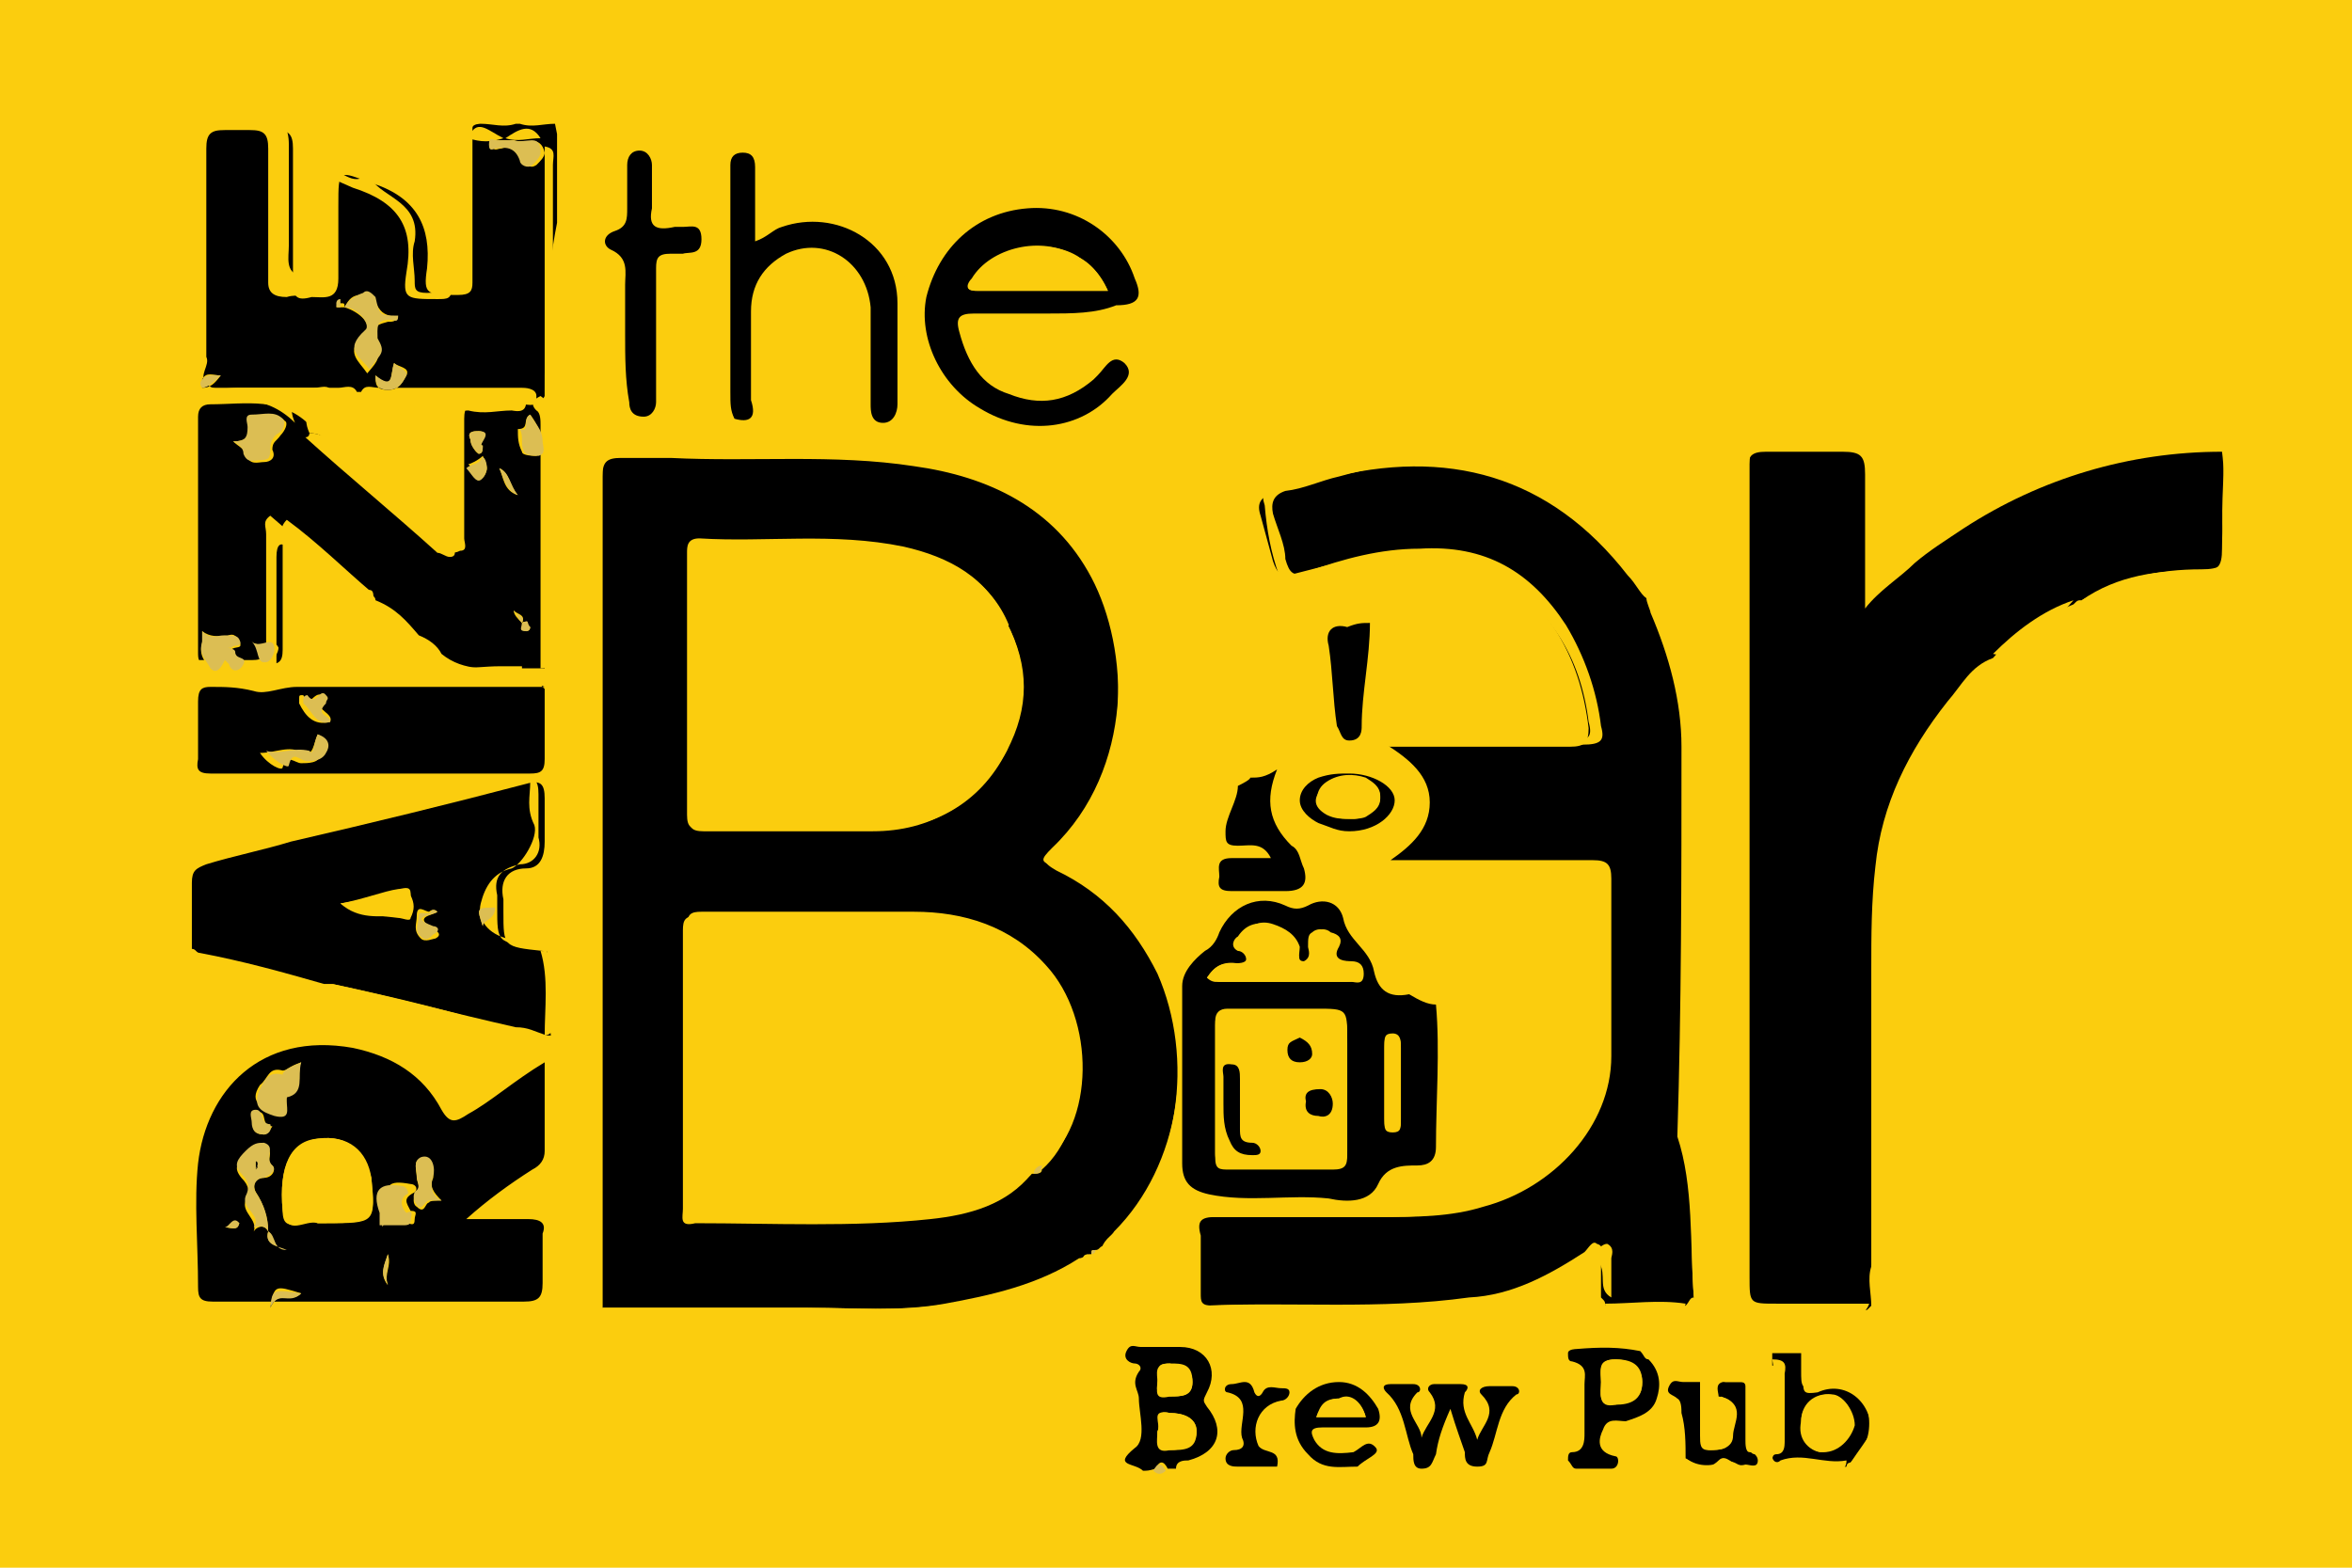<?xml version="1.0" encoding="utf-8"?>
<!-- Generator: Adobe Illustrator 24.3.0, SVG Export Plug-In . SVG Version: 6.00 Build 0)  -->
<svg version="1.1" id="Layer_1" xmlns="http://www.w3.org/2000/svg" xmlns:xlink="http://www.w3.org/1999/xlink" x="0px" y="0px"
	 width="114px" height="76px" viewBox="0 0 114 76" style="enable-background:new 0 0 114 76;" xml:space="preserve">
<style type="text/css">
	.st0{fill:#FBCD0E;}
	.st1{fill:#DCBE53;}
</style>
<rect x="-3.1" y="-1.7" class="st0" width="120.3" height="81.5"/>
<path d="M53.5,60.4c-0.2,0-0.2,0.2-0.4,0.2c-0.2,0-0.2,0-0.2,0.2l0,0c-0.2,0-0.4,0-0.4,0.2c-2.1,1.3-4.1,1.9-6.5,2.2
	c-2.2,0.4-4.5,0.2-6.7,0.2c-3.4,0-6.7,0-9.9,0c0,0,0,0-0.2,0c0-9.9,0-19.6,0-29.5c0-3.7,0-7.3,0-11c0-0.7,0.2-1.1,0.9-0.9
	c0.7,0,1.7,0,2.4,0c3.9,0.2,7.8-0.4,11.8,0.4c3.5,0.6,6.7,2.1,8.6,5.4c1.9,3.2,2.1,9.5-1.9,13.3c-0.6,0.6-0.6,0.7,0.2,0.9
	c2.2,0.9,3.9,2.8,4.9,5c1.9,4.1,1.1,9.5-2.1,12.7C53.9,59.9,53.5,60.1,53.5,60.4z M48.8,36.4c1.1-2.1,1.1-4.1,0-6.2
	c-0.9-2.2-2.8-3.2-5-3.7c-3.4-0.7-6.7-0.2-9.9-0.4c-0.6,0-0.6,0.4-0.6,0.7c0,4.3,0,8.6,0,12.7c0,0.6,0.2,0.7,0.7,0.7
	c2.8,0,5.4,0,8.2,0C45.1,40.3,47.5,39,48.8,36.4z M50.5,56.7L50.5,56.7c2.4-2.1,2.4-7.3,0-9.7c-1.7-1.9-3.9-2.4-6.4-2.6
	c-3.4-0.2-6.9,0-10.3,0c-0.6,0-0.7,0.2-0.7,0.7c0,1.1,0,2.2,0,3.4c0,3.4,0,6.7,0,10.1c0,0.4-0.2,0.9,0.6,0.7c3.7,0,7.7,0.2,11.4-0.2
	c1.9-0.2,3.7-0.7,4.9-2.2l0,0C50.3,56.9,50.5,56.9,50.5,56.7z"/>
<path d="M100.9,29.1c-0.2,0-0.2,0-0.4,0.2c-1.5,0.6-2.8,1.3-3.9,2.6l0,0c-1.1,0.4-1.5,1.3-2.2,2.1c-1.9,2.4-3.2,5-3.5,8
	c-0.2,1.7-0.2,3.4-0.2,5c0,4.7,0,9.3,0,14c0,0.2,0,0.2,0,0.4c-0.2,0.6,0,1.3,0,1.9l-0.2,0.2c-1.5,0-3,0-4.5,0c-1.3,0-1.3,0-1.3-1.3
	c0-6,0-12.1,0-18.1c0-7.1,0-14.2,0-21.3c0-0.7,0.2-0.9,0.9-0.9c1.3,0,2.4,0,3.7,0c0.9,0,1.1,0.2,1.1,1.1c0,2.2,0,4.3,0,6.5
	c0.7-0.9,1.7-1.5,2.4-2.2l0,0c0.7-0.6,1.5-1.1,2.4-1.7c3.7-2.4,8-3.7,12.5-3.7l0,0c0.2,1.5,0,3.2,0,4.7c0,0.9-0.2,1.1-1.1,1.1
	C104.7,27.6,102.6,27.9,100.9,29.1z"/>
<path d="M82.1,62.9c-0.2,0-0.2,0.2-0.4,0.4c-1.3-0.2-2.6,0-3.9,0c0-0.2,0-0.2-0.2-0.4c0-0.6,0-1.3,0-1.9c0-0.2,0.2-0.6-0.2-0.7
	c-0.2-0.2-0.4,0.2-0.6,0.4c-1.7,1.1-3.5,2.1-5.6,2.2c-4.3,0.6-8.6,0.2-12.9,0.4c-0.4,0-0.6-0.2-0.6-0.6c0-0.9,0-1.9,0-2.8
	c0-0.7,0.2-0.9,0.7-0.9c2.6,0,5.2,0,8,0c1.7,0,3.2,0,4.9-0.4c3.5-0.9,6.2-3.9,6.2-7.3c0-2.8,0-5.8,0-8.6c0-0.7-0.2-0.9-0.9-0.9
	c-2.6,0-5,0-7.7,0c-0.7,0-1.3,0-2.1,0c0.9-0.7,1.9-1.5,1.9-2.8s-0.9-2.1-2.1-2.8c0.6,0,0.7,0,1.1,0c2.8,0,5.6,0,8.4,0
	c0.7,0,0.9-0.2,0.9-0.9c-0.2-1.7-0.7-3.4-1.7-4.9c-1.7-2.4-3.9-3.9-7.1-3.7c-1.9,0.2-3.5,0.6-5.4,1.1c-0.7,0.2-0.9,0-1.1-0.6
	c-0.2-0.7-0.4-1.5-0.6-2.2c-0.2-0.6,0-0.9,0.6-1.1c0.9-0.2,1.7-0.6,2.6-0.7c5.8-1.5,10.8-0.2,14.6,4.7c0.4,0.4,0.6,0.9,0.9,1.1l0,0
	c0,0.2,0.2,0.6,0.2,0.7c0.9,2.1,1.5,4.3,1.5,6.5c0,6.4,0,12.5-0.2,18.9C82.1,57.5,81.9,60.3,82.1,62.9z"/>
<path d="M26.4,19.2L26.4,19.2c-0.2,0.4-0.7,0.4-0.2,0.7c0.2,0.2,0.2,0.4,0.2,0.7c0,3.9,0,7.8,0,11.8h-0.2c-0.4,0-0.7,0-1.1,0
	c-1.3,0-2.6,0.2-3.7-0.7l0,0c-0.2-0.4-0.6-0.7-1.1-0.9l0,0c-0.6-0.7-1.1-1.3-2.1-1.7c0-0.2-0.2-0.2-0.2-0.4
	c-1.3-1.1-2.6-2.4-4.1-3.5c-0.4,0.4-0.2,0.7-0.2,0.9c0,1.9,0,3.7,0,5.4c0,0.6-0.2,0.7-0.7,0.7c-0.9,0-1.9,0-2.8,0
	c-0.6,0-0.6-0.2-0.6-0.6c0-3.7,0-7.5,0-11.4c0-0.4,0.2-0.6,0.6-0.6c1.7,0,3.5-0.4,4.9,1.1l0,0c0,0,0,0.2,0.2,0.2
	c2.1,1.9,4.3,3.7,6.4,5.6c0.2,0.2,0.2,0.4,0.6,0.2c0.4,0,0.2-0.4,0.2-0.6c0-1.9,0-3.9,0-5.8c0-0.6,0.2-0.7,0.7-0.7
	c0.7,0.2,1.3,0,2.1,0c0.4,0,0.7,0.2,0.7-0.4c0-0.4-0.6-0.4-0.7-0.4c-2.2,0-4.7,0-6.9,0c-0.4,0-0.7-0.2-0.9,0.2h-0.2
	c-0.2-0.4-0.6-0.2-0.9-0.2c-1.7,0-3.2,0-4.9,0c-0.6,0-1.1,0.2-1.5-0.2c-0.4-0.4,0.2-0.9,0-1.3c0-0.2,0-0.2,0-0.4c0-3.2,0-6.5,0-9.7
	c0-0.7,0.2-0.9,0.9-0.9s1.7,0,2.4,0c0.7,0,0.9,0.2,0.9,0.9c0,2.2,0,4.5,0,6.5c0,0.7,0.2,0.9,0.9,0.7c0.6,0,1.3,0.2,1.3-0.9
	s0-2.4,0-3.5c0-1.9,0-1.7,1.7-1.1c2.1,0.7,2.8,2.1,2.6,4.1c-0.2,1.3,0,1.3,1.5,1.3c0.6,0,0.7-0.2,0.7-0.6c0-2.4,0-5,0-7.5
	c0-0.2,0.4-0.2,0.4-0.2c0.6,0,1.1,0.2,1.7,0h0.2c0.6,0.2,1.1,0,1.7,0L27,6.5c0,1.5,0,2.8,0,4.3C26.4,13.8,26.4,16.6,26.4,19.2z
	 M25.3,30.2c0,0.2,0,0.4,0.2,0.4c0,0,0.2,0,0.2-0.2C25.5,30.4,25.5,30,25.3,30.2c0.2-0.4-0.2-0.4-0.4-0.6
	C24.9,29.8,25.1,30,25.3,30.2z M16.7,14.9c0-0.2,0-0.2-0.2-0.2c0,0-0.2,0-0.2,0.2C16.3,14.9,16.5,14.9,16.7,14.9
	c0.7,0.2,1.5,0.9,0.9,1.3c-0.9,0.9-0.2,1.3,0.2,1.9c0.6-0.7,0.6-0.7,0.4-1.5C18,16,18,15.8,18.8,15.6c0.2,0,0.4,0,0.4-0.2
	c-0.7-0.2-0.7-0.2-1.1-0.9c0-0.2-0.2-0.4-0.6-0.2C17.1,14.3,16.9,14.5,16.7,14.9z M11.3,21.4c0.2,0.2,0.6,0.4,0.6,0.6
	c0.2,0.6,0.6,0.4,0.9,0.4s0.6-0.2,0.4-0.6c0-0.4,0.2-0.4,0.4-0.7c0.2-0.2,0.4-0.6,0.2-0.7c-0.4-0.4-0.9-0.2-1.5-0.2
	c-0.4,0-0.2,0.4-0.2,0.6C12.2,21.2,11.8,21.4,11.3,21.4z M9.8,30.6c0,0.2,0,0.4,0,0.6c-0.2,0.6,0.2,0.9,0.4,1.3
	c0.2,0.4,0.6,0,0.7-0.4c0-0.2,0.2,0,0.2,0.2c0.4,0.4,0.6,0.2,0.7,0c0.2-0.4-0.4-0.2-0.4-0.6c0,0-0.4,0-0.2-0.2
	c0.2-0.2,0.6,0,0.4-0.4s-0.4-0.4-0.7-0.2C10.5,30.8,10.2,30.9,9.8,30.6z M25.7,20.1c-0.4,0.2,0,0.7-0.6,0.7c0,0.4,0,0.7,0.2,1.1
	c0,0.2,0.6,0.2,0.7,0.2c0.4-0.2,0.2-0.6,0.2-0.7C26.2,20.9,26,20.5,25.7,20.1z M24.9,6.8c-0.2,0-0.4,0-0.6,0c-0.2,0-0.4,0-0.4,0.2
	c0,0.4,0.2,0.2,0.4,0.2c0.6-0.2,0.9,0,1.1,0.6C25.5,8,25.7,8.2,26,8c0.2-0.2,0.4-0.4,0.4-0.6C26.2,6.5,25.5,7,24.9,6.8z M18.2,18.2
	c0,0.4,0,0.7,0.6,0.7s0.7-0.4,0.9-0.7c0.2-0.4-0.4-0.4-0.6-0.6C18.9,18.2,19.1,19,18.2,18.2z M23.6,22.7c0-0.2-0.2-0.6-0.2-0.6
	c-0.2,0.2-0.6,0.4-0.7,0.4c0.2,0.2,0.4,0.6,0.6,0.6C23.4,23.3,23.6,22.9,23.6,22.7z M12.2,31.1c0.4,0.2,0.2,1.1,0.9,0.9
	c0.2,0,0.4-0.4,0.4-0.6C13.3,30.9,12.6,31.5,12.2,31.1z M25.1,24c-0.4-0.4-0.4-1.1-0.9-1.3C24.4,23.1,24.4,23.8,25.1,24z M10.7,18.2
	c-0.4,0-0.7-0.2-0.9,0.2v0.4C10.2,18.8,10.4,18.6,10.7,18.2z M23.4,21.6c-0.6,0,0.4-0.7-0.2-0.7c-0.2,0-0.6,0-0.4,0.4
	c0,0.2,0.2,0.6,0.4,0.7C23.4,22,23.4,21.8,23.4,21.6z"/>
<path class="st0" d="M80.4,28.9c-0.4-0.4-0.6-0.7-0.9-1.1c-3.5-4.9-8.6-6.4-14.6-4.7c-0.9,0.2-1.7,0.6-2.6,0.7
	c-0.6,0.2-0.7,0.6-0.6,1.1c0.2,0.7,0.6,1.5,0.6,2.2c0.2,0.7,0.4,0.9,1.1,0.6c1.7-0.6,3.5-1.1,5.4-1.1c3.2-0.2,5.4,1.1,7.1,3.7
	c0.9,1.5,1.5,3.2,1.7,4.9c0.2,0.7,0,0.9-0.9,0.9c-2.8,0-5.6,0-8.4,0c-0.2,0-0.6,0-1.1,0c1.1,0.7,2.1,1.5,2.1,2.8s-0.9,2.1-1.9,2.8
	c0.7,0,1.3,0,2.1,0c2.6,0,5,0,7.7,0c0.7,0,0.9,0.2,0.9,0.9c0,2.8,0,5.8,0,8.6c0,3.4-2.8,6.4-6.2,7.3C70.3,59,68.6,59,66.9,59
	c-2.6,0-5.2,0-8,0c-0.7,0-0.9,0.2-0.7,0.9c0,0.9,0,1.9,0,2.8c0,0.4,0,0.6,0.6,0.6c4.3-0.2,8.6,0.4,12.9-0.4c2.1-0.2,3.7-1.1,5.6-2.2
	c0.2-0.2,0.4-0.4,0.6-0.4c0.4,0.2,0.2,0.6,0.2,0.7c0,0.6,0,1.3,0,1.9c-0.7-0.4-0.2-1.1-0.6-1.7c-3,1.1-6,2.6-9.5,2.4c-3-0.2-6,0-9,0
	c-1.1,0-1.5-0.4-1.5-1.5c0.2-0.9-0.2-2.1,0-3c0.2-0.7-0.4-1.1-0.7-1.7c-0.2-0.4-0.4,0-0.6,0.2c-0.4,0.9-1.3,1.5-1.9,2.4
	c-0.2,0.4-0.6,0.6-0.9,0.6c0-0.4,0.4-0.6,0.6-0.7c3.2-3.2,3.9-8.6,2.1-12.7c-1.1-2.2-2.6-3.9-4.9-5c-0.7-0.4-0.7-0.6-0.2-0.9
	c4.1-3.7,3.7-9.9,1.9-13.3s-5-4.9-8.6-5.4c-3.9-0.6-7.8-0.2-11.8-0.4c-0.7,0-1.7,0-2.4,0c-0.7,0-0.9,0.2-0.9,0.9c0,3.7,0,7.3,0,11
	c0,9.9,0,19.6,0,29.5c-0.7-0.4-0.4-0.9-0.4-1.5c0-10.5,0-21.1,0-31.6c0-2.4,0-4.7,0-7.1c0-1.7,0.2-1.9,1.9-1.9c2.4,0,4.9,0,7.3,0.2
	c1.3,0.2,2.8,0,4.1,0c2.6,0,5,0.7,7.3,1.7c1.5,0.7,2.6,2.1,3.5,3.5c0.6,0.7,1.1,1.7,1.3,2.6c0.4,1.1,0.6,2.2,0.6,3.4
	c-0.2,1.7,0,3.5-0.9,5c-0.6,0.9-0.7,2.2-1.9,2.8c-0.4,0.2-0.6,0.6,0,0.9c1.3,0.9,2.4,1.9,3.5,2.8c0.2,0.2,0.4,0.4,0.4,0.7
	c0,0.6,0.4,0.9,0.7,1.5c0.2,0.4,0.4,0.2,0.7,0c0.9-0.6,1.3-1.7,1.9-2.6c0.2-0.2,0.2-0.4-0.2-0.4c-1.1-0.4-0.7-1.3-0.6-2.1
	c0.2-0.9,0.6-1.7,0.7-2.6c0.2-0.4,0.4-0.7,0.7-0.7c0,0.7-0.4,1.5-0.6,2.2c0,0.6,0,0.7,0.6,0.7c0.4,0,0.9-0.2,1.5,0.6
	c-0.7,0-1.3,0-1.9,0c-0.7,0-0.6,0.6-0.6,0.9c0,0.6,0.2,0.7,0.6,0.7c0.9,0,1.7,0,2.6,0s0.9-0.4,0.9-1.1c0-0.4-0.2-0.9-0.6-1.1
	c-1.1-0.9-1.3-2.1-0.7-3.7C61.2,38,60.8,38,60.4,38c0.6-0.7,1.1-0.9,1.9-0.2c0.6,0.6,1.3,0,1.9-0.4c0.7-0.6,1.5-0.4,2.2,0.2
	c0.2,0.2,0.6,0.4,0.7,0c0.2-0.4-0.4-0.4-0.4-0.6c-0.4-0.6-0.7-0.7-1.5-0.6c-0.6,0.2-0.9-0.4-0.9-0.7c-0.2-1.3-0.6-2.8-0.4-4.1
	c0-0.6,0-1.1,0.6-1.3c0.6-0.2,1.3-0.2,1.7,0.4c-0.4,0-0.6,0-0.9,0c-0.7,0-1.1,0.2-0.9,0.9c0.2,1.3,0.2,2.6,0.4,3.9
	c0,0.4,0,0.7,0.6,0.7c0.4,0,0.6-0.4,0.6-0.7c0-1.7,0.4-3.4,0.4-5c0.7,0.2,0.4,0.7,0.4,1.1c-0.2,1.1-0.2,2.2-0.2,3.4
	c0,0.6,0.2,0.9,0.9,0.9c3,0,5.8,0,8.8,0c0.7,0,0.9-0.2,0.7-0.9c-0.4-3.2-1.9-5.6-4.7-7.1c-1.5-0.7-3.2-0.9-4.9-0.4
	c-1.3,0.4-2.8,0.6-4.1,1.1c-0.7,0.4-1.1-0.2-1.3-0.7c-0.4-1.1-0.6-2.2-0.7-3.4c-0.2-0.6,0-0.7,0.7-0.9c1.7-0.4,3.2-1.1,4.9-1.1
	c2.1-0.2,4.1-0.4,6.2,0.2c1.9,0.6,3.5,1.5,4.9,2.8c0.9,0.9,1.9,1.5,2.2,2.8C80.2,28.1,80.4,28.5,80.4,28.9z M69.6,48.7
	c0.4,0.6,0.6,1.1,0.6,1.9c0,1.5,0,3.2,0,4.7c0,1.3-0.4,1.7-1.7,1.9c-0.2,0-0.2,0-0.4,0c-0.4,0-0.9,0-0.9,0.6s0.6,0.6,0.9,0.6
	c0.6,0,1.1-0.2,1.9-0.2c0.7,0.2,1.5-0.2,2.1-0.6c0.2-0.2,0.6-0.4,0.7-0.6c2.1-0.6,3.4-2.2,3.9-4.1c0.9-3.4,0.2-6.7,0.4-10.1
	c0-0.6-0.4-0.6-0.7-0.6c-3,0-5.8,0-8.8,0c-0.6,0-1.1,0-1.3-0.4c-0.2-0.6,0.4-0.7,0.7-0.9v-0.2c0,0-0.2-0.2-0.2,0
	c-1.1,0.2-2.4,0.2-3.5-0.4c-0.6-0.2-0.4,0.4-0.2,0.6c0.4,0.6,0.6,1.1,0.6,1.7c0,0.7,0.4,1.1,1.1,1.3c0.6,0.2,0.9,0.6,1.1,0.9
	c0.4,0.7,0.9,1.3,1.3,2.1c0.2,0.6,0.6,0.9,1.1,0.9C68.8,47.9,69.6,47.9,69.6,48.7c-0.4,0-0.7-0.2-0.9-0.2c-0.9,0.2-1.5-0.2-1.7-1.1
	c-0.2-1.1-1.3-1.5-1.5-2.6c-0.2-0.7-1.1-0.7-1.7-0.6c-0.4,0.2-0.7,0.2-1.1,0c-1.3-0.7-2.6-0.2-3.2,1.3c-0.2,0.4-0.4,0.6-0.7,0.9
	c-0.6,0.4-1.1,0.9-1.1,1.7c0,2.8,0,5.6,0,8.6c0,0.9,0.4,1.3,1.3,1.5c1.9,0.4,3.9,0,5.8,0.2c0.7,0,2.1,0.2,2.4-0.7s0.9-0.9,1.9-0.9
	c0.6,0,1.1-0.2,0.9-0.9C69.6,53.4,69.7,50.9,69.6,48.7z M65.4,37.5c-0.4,0-0.9,0-1.3,0.2c-0.6,0.2-0.9,0.6-0.9,1.1s0.4,0.7,0.9,1.1
	c0.4,0.2,0.9,0.4,1.5,0.4c1.1,0,2.2-0.7,2.2-1.5C67.7,38.2,66.6,37.5,65.4,37.5z"/>
<path d="M16.1,47.7c-0.2,0-0.2,0-0.4,0c-2.1-0.6-3.9-1.1-6-1.5c-0.2,0-0.2-0.2-0.4-0.2c0-1.1,0-2.2,0-3.2c0-0.6,0.2-0.7,0.7-0.9
	c1.3-0.4,2.8-0.7,4.1-1.1C18,39.9,21.7,39,25.5,38c0.7-0.2,0.9,0,0.9,0.7s0,1.5,0,2.1c0,0.7-0.2,1.3-0.9,1.3c-0.9,0-1.3,0.6-1.1,1.5
	c0,0.2,0,0.4,0,0.6c0,1.7,0,1.7,1.9,1.9c0,0,0.2,0.2,0.2,0c0.2,1.3,0,2.8,0.2,4.1h-0.2c-0.6-0.2-0.9-0.4-1.5-0.4l0,0
	C21.9,49.1,18.9,48.3,16.1,47.7z M16.5,43.8c0.9,0.6,2.1,0.6,2.8,0.7c0.2,0,0.6,0.2,0.6,0c0.2-0.4,0.2-0.7,0-1.1
	c0-0.4-0.4-0.2-0.6-0.2C18.4,43.5,17.6,43.6,16.5,43.8z M21.2,44.2c-0.2-0.2-0.4,0-0.4,0c-0.2,0-0.6-0.4-0.6,0.2
	c0,0.4-0.2,0.7,0.2,1.1c0.2,0.2,0.6,0,0.7,0c0.4-0.2,0-0.4,0-0.4C19.9,44.4,21,44.4,21.2,44.2z M23.4,44.9c0-0.4,0.6-0.6,0.6-0.9
	C23.1,44,23.1,44,23.4,44.9z"/>
<path class="st0" d="M35.6,20.3c-0.6,0-0.7-0.4-0.6-0.7c0-2.2-0.2-4.5,0.2-6.7c0-0.2,0-0.4,0-0.6c-0.2-0.2-0.4,0-0.6,0.2
	c-0.6,0.2-0.9,0.2-1.3,0.4c-1.1,0.2-1.5,0.7-1.3,2.1c0.4,1.7-0.2,3.2,0,4.9c0,0.6-0.4,1.1-1.1,1.3c-0.6,0-1.3-0.7-1.3-1.5
	c0-1.1,0-2.1,0.2-3.2s-0.6-2.1-0.2-3.2l0,0C27.7,11.3,30,9.6,29.8,8C29.6,7.4,30.5,7,31.1,7S32,7.6,32,8.2c0,0.4,0,0.6,0,0.9
	c0,0.9,0.4,1.7,1.3,1.9c0.2,0,0.6,0.2,0.7,0.2c0.2,0,0.4,0.6,0.7,0.2c0.4-0.2,0.2-0.6,0.2-0.9c-0.4-1.1,0-2.1,0.2-3
	c0-0.4,0.4-0.6,0.7-0.4c0.7,0,1.5,0.9,1.3,1.7c0,0.4,0,0.7,0,1.1c0,0.7,0.4,0.9,1.1,0.7c0.6-0.2,1.3-0.2,1.9-0.2
	c1.7,0.2,2.8,1.3,3.5,2.6c0.6,0.9,0.6,0.9,1.3,0.2c0.7-0.6,1.1-1.5,2.1-1.9c0.4-0.2,0.2-0.7,0.2-1.1c1.3,0.6,2.4,0,3.5,0.2
	c1.9,0.2,3.4,0.9,4.3,2.6c0.4,0,0.2-0.6,0.7-0.7c-0.2,1.1,0.2,2.2,0.2,3.4c0,0.7-0.9,1.1-1.3,0.7c-0.9-0.6-1.9-0.2-2.8-0.2
	c-0.7-0.2-1.5,0.2-2.2,0c-0.9-0.2-1.5,0.4-2.1,0.9c-0.4,0.4-0.2,0.7,0.2,0.9c0.6,0.7,2.4,1.3,3.2,0.9s1.3-0.7,2.1-1.1
	c0.7-0.4,1.1-0.6,1.7,0c0.4,0.4,0.2,1.7-0.4,2.1c-1.5,1.5-3.4,1.7-5.2,1.5c-1.1,0-2.1-0.4-3-1.1c-0.4-0.4-1.1-0.2-1.7-0.6
	c-0.2-0.2-0.4,0.2-0.6,0.4c-0.2,0.4-0.4,0.7-0.9,0.9c-0.6,0-0.9,0-1.1-0.7c-0.4-1.5-0.2-3.2-0.2-4.7c0-0.6-0.2-1.1-0.4-1.7
	c-0.6-0.9-1.7-1.5-2.8-1.1c-0.7,0.2-1.5,1.1-1.5,2.2c0,1.5-0.2,3-0.2,4.7c0,0.6-0.2,0.9-0.6,1.1C36.3,20.9,35.8,21,35.6,20.3
	c0.7,0.2,1.1,0,1.1-0.9c0-1.5,0-2.8,0-4.3c0-1.3,0.6-2.2,1.7-2.8c1.9-0.9,3.9,0.4,4.1,2.6c0,1.5,0,3,0,4.7c0,0.4,0,0.9,0.6,0.9
	s0.7-0.4,0.7-0.9c0-1.7,0-3.2,0-4.9c-0.2-3-3-4.7-5.6-3.7c-0.4,0.2-0.9,0.6-1.3,0.7c0-0.2,0-0.4,0-0.4c0-1.1,0-2.1,0-3.2
	c0-0.4-0.2-0.7-0.6-0.7S35.8,7.6,35.8,8c0,0.2,0,0.6,0,0.7c0,3.4,0,6.9,0,10.3C35.4,19.5,35.4,19.9,35.6,20.3z M50.7,15.2L50.7,15.2
	c1.1,0,2.2,0,3.5,0c1.1,0,1.3-0.2,0.9-1.3c-0.7-2.2-2.8-3.5-5.2-3.4s-4.3,1.9-4.9,4.3c-0.4,1.9,0.7,4.3,2.6,5.4
	c2.1,1.1,4.7,0.9,6.4-0.7c0.4-0.4,1.1-0.9,0.6-1.5c-0.6-0.7-0.9,0.2-1.3,0.6l-0.2,0.2c-1.1,1.1-2.6,1.3-4.1,0.7
	c-1.5-0.6-2.2-1.7-2.4-3c-0.2-0.7,0-0.9,0.7-0.9C48.5,15.4,49.6,15.2,50.7,15.2z M30.3,16.2L30.3,16.2c0,1.1,0,2.2,0,3.4
	c0,0.4,0.2,0.7,0.7,0.7c0.4,0,0.6-0.4,0.6-0.7c0-0.4,0-0.6,0-0.9c0-1.9,0-3.7,0-5.6c0-0.6,0.2-0.7,0.7-0.7c0.2,0,0.4,0,0.6,0
	c0.4-0.2,0.9,0,0.9-0.7S33.3,11,33,11c-0.2,0-0.2,0-0.4,0c-0.7,0.2-1.1-0.2-1.1-0.9s0-1.3,0-2.1c0-0.4-0.2-0.7-0.6-0.7
	c-0.6,0-0.6,0.4-0.6,0.7c0,0.7,0,1.3,0,2.1c0,0.6,0,0.9-0.6,1.1c-0.4,0.2-0.4,0.7-0.2,0.9c0.9,0.4,0.7,0.9,0.7,1.7
	C30.3,14.5,30.3,15.4,30.3,16.2z"/>
<path class="st0" d="M26,45.9c-1.9-0.2-1.9-0.2-1.9-1.9c0-0.2,0-0.4,0-0.6c-0.2-0.9,0.2-1.3,1.1-1.5c0.7,0,1.1-0.6,0.9-1.3
	c0-0.7,0-1.5,0-2.1c0-0.7-0.2-0.9-0.9-0.7c-3.7,0.9-7.5,1.9-11.2,2.8c-1.3,0.4-2.8,0.7-4.1,1.1c-0.6,0.2-0.7,0.4-0.7,0.9
	c0,1.1,0,2.2,0,3.2c0,0-0.2,0-0.2-0.2c-0.2-1.3-0.4-2.6,0-3.9c0.2-0.7,1.3-0.9,2.2-1.1c2.6-0.6,5.4-1.1,8-1.9
	c0.4-0.2,0.9-0.2,1.3-0.2c0.2,0,0.6-0.2,0.6-0.4c0-0.4-0.4-0.4-0.6-0.4c-2.2,0.4-4.3-0.2-6.5,0c-1.5,0.2-3,0-4.5-0.2
	c-0.4,0-0.7-0.4-0.7-0.9c0-4.7,0-9.2,0-13.8s-0.2-9.3-0.2-14c0-0.7,0-1.3,0-2.1c0-0.2,0.2-0.4,0.2-0.6C9,5.7,9.8,5.9,10.2,5.5
	c0.4-0.4,0.7-0.4,1.3,0c0.2,0.2,0.6,0,0.7,0c0.4,0,0.7-0.6,1.1-0.2c0.4,0.6,0.7,0.9,0.7,1.7c0,1.7,0,3.2,0,4.9
	c0,0.6-0.2,1.3,0.6,1.5c0.7,0,0.4-0.7,0.4-1.3c0-0.9,0-1.9,0-2.8s0.6-1.3,1.5-0.9c0.4,0.2,0.7,0.4,1.1,0.2h0.2C18,8.5,18,8.7,18,8.7
	c0.6,0.9,2.4,1.1,2.1,3c-0.2,0.6,0,1.3,0,1.9c0,0.4,0,0.6,0.6,0.6s0.6-0.2,0.6-0.7c0-2.1-0.2-4.1,0.2-6.2c0-0.4,0-0.7,0.4-0.9
	c0,2.4,0,5,0,7.5c0,0.6-0.2,0.6-0.7,0.6c-1.5,0-1.7,0-1.5-1.3c0.4-2.2-0.4-3.4-2.6-4.1C15,8.2,15.2,8,15.2,10c0,1.1,0,2.4,0,3.5
	s-0.7,0.7-1.3,0.9c-0.6,0-0.9-0.2-0.9-0.7c0-2.2,0-4.5,0-6.5c0-0.7-0.2-0.9-0.9-0.9c-0.7,0-1.7,0-2.4,0c-0.7,0-0.9,0.2-0.9,0.9
	c0,3.2,0,6.5,0,9.7c0,0.2,0,0.2,0,0.4c0,0.6-0.4,1.1,0,1.3c0.4,0.4,1.1,0.2,1.5,0.2c1.7,0,3.2,0,4.9,0c0.4,0,0.7-0.2,0.9,0.2
	c-0.2,0.2-0.6,0.4-0.9,0.4c-0.9-0.2-1.3,0.2-0.9,1.1c-1.5-1.5-3.2-1.1-4.9-1.1c-0.4,0-0.6,0.2-0.6,0.6c0,3.7,0,7.5,0,11.4
	c0,0.4,0.2,0.6,0.6,0.6c0.9,0,1.9,0,2.8,0c0.6,0,0.7-0.2,0.7-0.7c0-1.9,0-3.7,0-5.4c0-0.4-0.2-0.6,0.2-0.9c1.3,1.1,2.6,2.4,4.1,3.5
	c-0.6,0.2-0.7,0-1.1-0.4c-0.6-0.6-1.3-1.1-2.1-1.5c-0.4-0.4-0.6-0.2-0.6,0.4c0,1.7,0,3.5,0,5.2c0,0.4,0,0.6,0.6,0.7
	c1.9,0.2,3.9,0,5.8,0c0.9,0,1.1-0.4,0.7-1.3c1.1,1.1,2.4,0.7,3.7,0.7c0.4,0,0.7,0,1.1,0c0,0.2,0,0.4,0,0.7c-3.9,0-7.8,0-12,0
	c-0.7,0-1.3,0.4-2.1,0.2c-0.7-0.2-1.3,0-2.1-0.2c-0.6,0-0.7,0.2-0.6,0.7c0,0.9,0,1.9,0,2.8c0,0.6,0.2,0.7,0.6,0.7
	c5.2,0,10.3,0,15.5,0c0.6,0,0.7-0.2,0.7-0.7c0-1.1,0-2.2,0-3.4c0.4,0,0.4,0.4,0.4,0.7c0,1.3,0,2.8,0,4.1c0,0.7-0.2,1.3,0.2,2.1
	c0.2,0.6-0.6,1.9-1.1,2.1c-0.9,0.2-1.3,0.9-1.5,1.7s0.4,1.5,1.3,1.7C25.9,45.7,26,45.9,26,45.9z"/>
<path d="M26.4,33.4c0,1.1,0,2.2,0,3.4c0,0.6-0.2,0.7-0.7,0.7c-5.2,0-10.3,0-15.5,0c-0.6,0-0.7-0.2-0.6-0.7c0-0.9,0-1.9,0-2.8
	c0-0.6,0.2-0.7,0.6-0.7c0.7,0,1.3,0,2.1,0.2c0.6,0.2,1.3-0.2,2.1-0.2c3.9,0,7.8,0,12,0C26.2,33.2,26.2,33.2,26.4,33.4z M15.4,35.6
	c-0.2,0.4-0.2,1.1-0.7,0.9c-0.7-0.4-1.3,0-2.1,0c0.4,0.6,1.1,0.9,1.1,0.7c0.2-0.7,0.6-0.2,0.9-0.2s0.9,0,0.9-0.4
	C16,36.2,15.8,35.8,15.4,35.6z M16,35c0.2-0.4-0.7-0.6-0.4-0.9c0.2-0.2,0.2-0.2,0-0.4c-0.4-0.2-0.6,0.7-0.9,0c-0.2,0-0.2,0-0.2,0.2
	v0.2C14.8,34.7,15.2,35.2,16,35z"/>
<path class="st0" d="M61.9,71.1c-0.6,0.9-1.5,0.4-2.2,0.4c-0.6-0.2-1.1-0.4-1.7,0c-0.4,0.2-0.7,0.2-0.9-0.2c0.2-0.4,0.4-0.2,0.6-0.4
	c1.5-0.4,1.9-1.5,0.9-2.6c-0.2-0.4-0.2-0.4,0-0.7c0.6-1.1,0-2.1-1.3-2.2c-0.6,0-1.3,0-1.9,0c-0.2,0-0.6-0.2-0.7,0.2
	c-0.2,0.4,0.2,0.4,0.4,0.6c0.2,0,0.2,0.2,0.2,0.4c-0.4,0.4,0,0.9,0,1.3c0,0.9,0.4,2.1-0.2,2.4c-1.1,0.9,0,0.7,0.4,1.1
	c-0.9,0.4-1.3,0.2-1.1-0.7c0.2-1.7,0.2-3.2,0-4.9c0-0.6,0.2-0.9,0.9-0.9c1.1,0,2.2,0,3.2,0.2c0.2,0,0.2,0,0.4,0.2
	c1.5,1.9,3.7,0.9,5.4,1.1c0.2,0,0.4-0.2,0.7,0c2.6,0.7,5.2-0.2,7.8,0.2c0.6,0,1.1,0,1.5,0.7c0.4,0.6,0,0.9-0.4,1.5
	c-0.4,0.4-0.6,0.9-0.7,1.5c-0.2,0.4-0.2,0.9-0.6,1.3c-0.6,0.4-1.1,0.7-1.5,0c-0.4-0.4-0.6-0.6-0.9-0.2C69.2,72,69,72,68.4,70.9
	c-0.2-0.2-0.2-0.6-0.6-0.6s-0.4,0.2-0.6,0.6c-0.2,0.6-0.7,0.6-1.1,0.4c0.2-0.4,0.9-0.4,0.7-0.9c-0.4-0.6-0.7,0.2-1.1,0.2
	c-0.7,0.2-1.3,0.2-1.9-0.6c-0.2-0.4-0.2-0.7,0.4-0.6c0.7,0,1.3,0,2.1,0c0.7,0,0.9-0.2,0.6-0.9c-0.4-0.9-0.9-1.3-1.9-1.3
	c-0.9,0-1.7,0.6-2.1,1.3c-0.4,0.9-0.2,1.7,0.6,2.2c0.7,0.7,1.5,0.6,2.4,0.6c-0.6,0.6-1.7,0.6-2.4,0C62.8,70.5,62.5,70.7,61.9,71.1
	c0.2-0.7-0.6-0.6-0.7-0.9c-0.4-0.9,0.2-2.1,1.1-2.2c0.2,0,0.4-0.2,0.4-0.4c0-0.4-0.2-0.2-0.4-0.2c-0.4,0-0.7,0-0.9,0.2
	c0,0.2-0.2,0.4-0.4,0c-0.2-0.6-0.7-0.4-1.1-0.4c-0.4,0-0.4,0.4-0.2,0.4c1.3,0.4,0.6,1.5,0.7,2.2c0,0.4-0.2,0.6-0.4,0.6
	c-0.2,0-0.4,0-0.4,0.4s0.2,0.4,0.6,0.4S61.3,71.1,61.9,71.1z M71.6,69.8c-0.2-0.7-0.9-1.3-0.4-2.2c0.2-0.2,0-0.4-0.2-0.4
	c-0.4,0-0.7,0-1.3,0c-0.4,0-0.4,0.2-0.2,0.4c0.6,0.9-0.2,1.5-0.4,2.2C69,69,68.1,68.5,69,67.5c0.2-0.2,0-0.4-0.2-0.4
	c-0.4,0-0.7,0-1.1,0c-0.4,0-0.4,0.4-0.2,0.4c0.9,0.7,0.9,2.1,1.3,3c0.2,0.2,0.2,0.7,0.4,0.7c0.4,0,0.6-0.4,0.7-0.7
	c0.2-0.6,0.4-1.3,0.7-2.2c0.4,0.9,0.6,1.5,0.7,2.1c0.2,0.4,0,0.7,0.6,0.7c0.6,0,0.4-0.6,0.6-0.7c0.4-0.9,0.4-2.1,1.3-2.8
	c0.2-0.2,0-0.4-0.2-0.4c-0.4,0-0.7,0-1.1,0s-0.6,0.2-0.4,0.4C72.7,68.5,71.8,69,71.6,69.8z"/>
<path class="st0" d="M8.9,59.7C8.7,58.4,9,56.7,9,55c0-0.6,0.4-0.7,0.6-1.1c0.9-1.5,2.4-2.6,4.3-3c3.5-0.7,5.6,0.2,7.1,2.1
	c0.9,1.3,1.1,1.1,2.2,0.2c0.6-0.6,1.1-0.9,1.7-1.5c0.9-0.7,1.7-0.6,1.7,0.6c0.2,1.3,0.2,2.6,0,3.7c0,0.6-0.4,1.1-0.9,1.3
	c-0.4,0.2-0.6,0.4-0.9,0.6c-0.2,0.2-0.6,0.4-0.4,0.7c0.2,0.4,0.4,0.2,0.7,0.2c1.5,0,1.5,0,1.5,1.5c0,0.7,0.2,1.5,0,2.2
	c0,0.7-0.4,1.1-1.1,1.1c-2.4,0-4.7,0-7.1,0s-4.9-0.2-7.3,0c-0.6,0-1.1,0-1.7-0.2c-0.6,0-0.7-0.4-0.7-0.9C8.9,61.9,8.9,61,8.9,59.7z
	 M26.4,51.5c-1.3,0.9-2.6,1.9-3.7,2.8c-0.6,0.4-0.9,0.6-1.3-0.2c-0.9-1.7-2.4-2.8-4.3-3c-4.5-0.7-7.1,1.9-7.5,5.6
	c-0.2,2.1,0,4.1,0,6c0,0.6,0.2,0.7,0.7,0.7c1.9,0,3.9,0,5.8,0c3.2,0,6.4,0,9.3,0c0.7,0,1.1-0.2,0.9-0.9c0-0.7,0-1.7,0-2.4
	c0-0.6-0.2-0.9-0.7-0.7c-0.9,0-1.9,0-3,0c0.9-0.9,2.1-1.7,3.2-2.4c0.4-0.2,0.6-0.4,0.6-0.9C26.4,54.5,26.4,53.2,26.4,51.5z"/>
<path class="st0" d="M92.9,27c-0.7,0.7-1.7,1.5-2.4,2.2c0-2.2,0-4.3,0-6.5c0-0.9-0.2-1.1-1.1-1.1c-1.3,0-2.4,0-3.7,0
	c-0.7,0-0.9,0.2-0.9,0.9c0,7.1,0,14.2,0,21.3c0,6,0,12.1,0,18.1c0,1.3,0,1.3,1.3,1.3c1.5,0,3,0,4.5,0c-0.2,0.6-0.6,0.4-0.9,0.4
	c-1.3,0-2.6,0-4.1,0c-0.9,0-1.3-0.4-1.3-1.3c0-0.4,0-0.6-0.4-0.9c0.2,0,0-0.2,0.2-0.2c0.7-0.6,0.4-1.5,0.4-2.1c0-6.7,0-13.4,0-20.2
	c0-4.5,0-9,0-13.4c0-0.9-0.2-2.1,0-3c0-0.7,0.2-1.1,0.9-1.1c1.5,0,3.2,0,4.7,0c0.7,0,0.9,0.7,0.9,1.3c0.2,1.3,0.2,2.6,0,3.9
	c0,0.2,0,0.4,0,0.6c0,0.2-0.2,0.6,0.2,0.7c0.2,0.2,0.4-0.2,0.6-0.2C92.2,27.2,92.3,26.8,92.9,27z"/>
<path class="st0" d="M81.7,70.7C81,70.5,81.3,70,81,69.6c-0.4-0.4-0.4-0.9-1.1-0.6c-0.6,0.2-1.5,0.2-0.9,1.3c0.4,0.6,0,0.9-0.6,1.3
	c-0.7,0.4-1.5,0.2-2.2,0c-0.4-0.2-0.7-0.7-0.6-1.3c0.4-0.6,0.4-1.3,0.2-1.9c-0.2-0.9,0.2-1.9-0.2-2.8c0-0.2,0.2-0.6,0.4-0.6
	c1.3-0.4,2.4-0.4,3.5,0.4c-0.9,0-2.1,0-3,0c-0.2,0-0.4,0-0.4,0.2c0,0.2,0,0.4,0.2,0.4c0.7,0,0.6,0.6,0.6,1.1c0,0.7,0,1.7,0,2.4
	c0,0.4,0,0.7-0.6,0.9c-0.2,0-0.2,0.2-0.2,0.4s0.2,0.4,0.4,0.4c0.6,0,1.1,0,1.7,0c0.4,0,0.4-0.6,0.2-0.6c-0.9-0.2-0.6-0.9-0.6-1.3
	c0.2-0.6,0.7-0.4,1.1-0.4c0.7,0,1.3-0.4,1.5-1.1c0.2-0.7,0.2-1.3-0.4-1.9c-0.2-0.2-0.2-0.2-0.4-0.4c0.2,0,0.4,0,0.4,0
	c0.6,0.7,1.5,0.9,2.1,1.7c-0.2,0-0.4,0-0.6,0c-0.2,0-0.6-0.2-0.7,0.2c-0.2,0.4,0.2,0.4,0.4,0.6c0.2,0.2,0.2,0.4,0.2,0.7
	C81.5,69.2,81.5,70,81.7,70.7z"/>
<path d="M55.4,71.3c-0.4-0.4-1.5-0.2-0.4-1.1c0.6-0.4,0.2-1.7,0.2-2.4c0-0.4-0.4-0.7,0-1.3c0.2-0.2,0-0.4-0.2-0.4s-0.6-0.2-0.4-0.6
	s0.4-0.2,0.7-0.2c0.6,0,1.3,0,1.9,0c1.3,0,1.9,1.1,1.3,2.2c-0.2,0.4-0.2,0.4,0,0.7c0.9,1.1,0.6,2.2-0.9,2.6c-0.2,0-0.6,0-0.6,0.4
	c-0.2,0-0.2,0-0.4,0c-0.2-0.4-0.4-0.4-0.6,0C55.7,71.3,55.6,71.3,55.4,71.3z M56.1,69.4c0,0.4-0.2,1.1,0.6,0.9
	c0.6,0,1.3-0.2,1.3-0.9s-0.7-0.9-1.3-0.9C55.9,68.3,56.3,69,56.1,69.4z M56.1,67c0,0.4-0.2,0.9,0.6,0.7c0.6,0,1.1,0,1.1-0.7
	s-0.6-0.7-1.1-0.9C55.9,66.1,56.3,66.4,56.1,67z"/>
<path d="M60.6,37.7c0.4,0,0.7,0,1.3-0.4c-0.6,1.5-0.4,2.6,0.7,3.7c0.4,0.2,0.4,0.7,0.6,1.1c0.2,0.7,0,1.1-0.9,1.1s-1.7,0-2.6,0
	c-0.6,0-0.7-0.2-0.6-0.7c0-0.4-0.2-0.9,0.6-0.9c0.6,0,1.1,0,1.9,0C61.2,40.8,60.6,41,60,41s-0.6-0.2-0.6-0.7c0-0.7,0.6-1.5,0.6-2.2
	C60.2,38,60.6,37.8,60.6,37.7z"/>
<path class="st0" d="M82.1,62.9c-0.2-2.6,0-5.2,0-8c0-6.4,0.2-12.5,0.2-18.9c0-2.2-0.6-4.5-1.5-6.5c-0.2-0.2-0.2-0.6-0.2-0.7
	c0.9,0.2,0.9,0.9,1.1,1.5c0.4,1.1,0.7,2.2,0.9,3.4c0.2,1.1,0.4,2.2,0.2,3.4c-0.2,1.3,0.2,2.6,0.2,3.7c-0.2,7.1-0.2,14-0.2,21.1
	C82.4,62.3,82.6,62.7,82.1,62.9z"/>
<path class="st0" d="M29.2,63.4c3.4,0,6.7,0,9.9,0c2.2,0,4.5,0.2,6.7-0.2c2.2-0.4,4.5-0.9,6.5-2.2c0.2,0,0.4-0.2,0.4-0.2
	c-0.2,0.9-1.1,1.1-1.9,1.5c-2.8,1.5-5.8,1.5-8.8,1.7c-3.7,0.2-7.3,0-11,0C30.7,64,29.8,64.2,29.2,63.4z"/>
<path d="M89.7,70.9c0,0-0.2,0-0.2,0.2c-1.1,0.2-2.1-0.4-3.2,0c-0.2,0-0.4,0-0.4-0.2c0-0.2,0-0.4,0.2-0.4c0.4,0,0.4-0.4,0.4-0.6
	c0-0.9,0-2.1,0-3c0-0.6-0.2-0.7-0.6-0.7c0-0.2,0-0.4,0-0.6c0.6,0,0.9,0,1.5,0l0,0c0,0.4,0,0.7,0,1.3c0,0.6,0,0.7,0.7,0.6
	c1.3-0.6,2.6,0.4,2.6,1.9C90.5,69.8,90.1,70.3,89.7,70.9z M87.3,68.9c0,0.9,0.4,1.5,1.1,1.5s1.3-0.6,1.5-1.3c0-0.7-0.6-1.5-1.1-1.5
	C87.9,67.5,87.3,68.1,87.3,68.9z"/>
<path class="st0" d="M90.9,61c0-4.7,0-9.3,0-14c0-1.7-0.2-3.4,0.2-5c0.6-3,1.7-5.8,3.5-8c0.6-0.7,1.1-1.7,2.2-2.1
	c-0.4,1.1-1.3,1.7-1.9,2.6c-1.1,1.5-1.9,3-2.6,4.7c-1.1,2.4-1.3,5-1.3,7.7c0,4.5,0,8.8,0,13.3C91,60.3,91,60.6,90.9,61z"/>
<path d="M65.8,71.1c-0.9,0-1.7,0.2-2.4-0.6c-0.7-0.7-0.7-1.5-0.6-2.2c0.4-0.7,1.1-1.3,2.1-1.3c0.9,0,1.5,0.6,1.9,1.3
	c0.2,0.6,0,0.9-0.6,0.9c-0.7,0-1.3,0-2.1,0c-0.6,0-0.6,0.2-0.4,0.6c0.4,0.7,1.1,0.7,1.9,0.6c0.4-0.2,0.7-0.7,1.1-0.2
	C66.9,70.5,66.2,70.7,65.8,71.1C66,71.1,65.8,71.1,65.8,71.1L65.8,71.1z M66.2,68.7c-0.2-0.7-0.7-1.1-1.3-0.9
	c-0.6,0-0.9,0.4-1.1,0.9C64.5,68.7,65.3,68.7,66.2,68.7z"/>
<path d="M81.7,70.7c0-0.7,0-1.5-0.2-2.2c0-0.2,0-0.6-0.2-0.7c-0.2-0.2-0.6-0.2-0.4-0.6c0.2-0.4,0.4-0.2,0.7-0.2c0.2,0,0.4,0,0.6,0
	c0,0,0,0,0.2,0c0,0.9,0,1.7,0,2.6c0,0.4,0,0.7,0.4,0.7c0.6,0,1.1,0,1.1-0.7c0-0.6,0.7-1.7-0.6-1.9c0-0.2-0.2-0.6,0.2-0.7
	c0.4,0,0.7,0,0.9,0c0,0,0.2,0,0.2,0.2c0,0.9,0,1.9,0,2.6c0,0.2,0,0.6,0.2,0.6c0.2,0,0.4,0.2,0.4,0.4c0,0.4-0.4,0.2-0.6,0.2
	c-0.6,0.2-0.9-0.6-1.3-0.2C82.8,71.3,82.3,71.1,81.7,70.7L81.7,70.7z"/>
<path class="st0" d="M107.8,21.6c-4.5,0-8.8,1.3-12.5,3.7c-0.7,0.6-1.5,1.1-2.4,1.7c-0.2-0.6,0.4-0.7,0.6-0.9
	c1.1-0.9,2.4-1.5,3.5-2.4c0.4-0.4,1.1-0.4,1.7-0.6c1.5-0.7,3.2-0.9,4.7-1.3c1.3-0.4,2.6-0.4,3.9-0.4
	C107.5,21.2,107.8,21.2,107.8,21.6z"/>
<path class="st0" d="M81.7,70.7c0.6,0.4,1.1,0.4,1.9,0.2c0.6-0.2,0.7,0.4,1.3,0.2c0.2,0,0.6,0,0.6-0.2c0-0.4-0.2-0.4-0.4-0.4
	c-0.4,0-0.2-0.4-0.2-0.6c0-0.9,0-1.9,0-2.6c0.6,0,0.4,0.4,0.4,0.7c0,0.6,0,0.9,0,1.5c0,0.2,0,0.4,0.4,0.4s0.4-0.2,0.4-0.6
	c0-1.1,0-2.2-0.2-3.4c0.6,0,0.7,0.2,0.6,0.7c0,0.9,0,2.1,0,3c0,0.4,0,0.6-0.4,0.6c-0.2,0-0.4,0.2-0.2,0.4c0,0.2,0.2,0.4,0.4,0.2
	c1.1-0.4,2.1,0.2,3.2,0c0,0.6-0.6,0.6-0.9,0.6c-1.1-0.4-2.2,0-3.5,0c-0.7,0-1.7,0-2.4,0.2C82.1,71.8,81.5,71.5,81.7,70.7z"/>
<path class="st0" d="M100.9,29.1c1.9-1.1,3.7-1.5,5.8-1.5c0.9,0,1.3-0.2,1.1-1.1c-0.2-1.5,0-3.2,0-4.7c0.6,0,0.6,0.4,0.6,0.7
	c0,1.5,0,2.8,0,4.3c0,0.6-0.2,0.9-0.9,1.1c-1.1,0.2-2.2,0.4-3.4,0.6c-0.9,0.2-1.7,0.4-2.6,0.7C101.5,29.3,101.1,29.3,100.9,29.1z"/>
<path d="M61.9,71.1c-0.6,0-1.1,0-1.9,0c-0.2,0-0.6,0-0.6-0.4c0-0.2,0.2-0.4,0.4-0.4c0.4,0,0.6-0.2,0.4-0.6c-0.2-0.7,0.6-1.9-0.7-2.2
	c-0.2,0-0.2-0.4,0.2-0.4c0.4,0,0.9-0.4,1.1,0.4c0.2,0.4,0.4,0,0.4,0c0.2-0.4,0.6-0.2,0.9-0.2c0.2,0,0.4,0,0.4,0.2
	c0,0.2-0.2,0.4-0.4,0.4c-1.1,0.2-1.5,1.3-1.1,2.2C61.3,70.5,62.1,70.2,61.9,71.1C61.9,70.9,61.9,70.9,61.9,71.1z"/>
<path class="st0" d="M26.2,32.4c0-3.9,0-7.8,0-11.8c0-0.2,0-0.6-0.2-0.7c-0.4-0.4,0-0.6,0.2-0.7c0.6,0.4,0.4,0.9,0.4,1.3
	c0,3.7,0,7.5,0,11.2C26.8,32.1,26.8,32.4,26.2,32.4z"/>
<path class="st0" d="M26.4,19.2c0-2.6,0-5.2,0-7.8c0-1.5,0-2.8,0-4.3C27,7.2,26.8,7.6,26.8,8c0,3.5,0,7.1,0,10.5
	C26.8,18.6,26.8,19,26.4,19.2z"/>
<path class="st0" d="M89.7,70.9c0.6-0.6,0.9-1.1,0.9-1.9c0-1.5-1.3-2.4-2.6-1.9c-0.7,0.4-0.7,0-0.7-0.6c0-0.4,0-0.7,0-1.3
	c0.6,0.7,1.3,0.9,2.2,1.1c1.7,0.4,2.2,2.1,1.5,3.5C90.7,70.7,90.3,70.9,89.7,70.9z"/>
<path class="st0" d="M16.1,47.7c2.8,0.6,5.8,1.3,8.6,2.2c-0.4,0-0.7,0-1.1,0c-2.2-0.6-4.5-1.1-6.7-1.7
	C16.5,48.1,16.3,48.1,16.1,47.7z"/>
<path class="st0" d="M83.4,67.7c1.3,0.4,0.6,1.3,0.6,1.9c0,0.6-0.6,0.7-1.1,0.7c-0.4,0-0.4-0.4-0.4-0.7c0-0.9,0-1.7,0-2.6
	c0.7,0.7,0.4,1.9,0.9,2.8C83.9,69,83.4,68.5,83.4,67.7z"/>
<path class="st0" d="M96.6,31.7c1.1-1.1,2.4-2.1,3.9-2.6c-0.6,0.7-1.3,1.5-2.1,1.9C97.9,31.3,97.4,31.9,96.6,31.7z"/>
<path class="st0" d="M9.8,46.3c2.1,0.4,4.1,0.9,6,1.5c-0.4,0.4-0.9,0-1.3,0c-1.3-0.4-2.6-0.6-3.7-0.9C10.4,46.6,10,46.6,9.8,46.3z"
	/>
<path class="st0" d="M26.4,50.2c0-1.3,0.2-2.8-0.2-4.1c0.4,0,0.6,0.2,0.6,0.6c0,1.1,0,2.1,0,3.2C26.8,50,26.6,50.2,26.4,50.2z"/>
<path class="st0" d="M77.8,63.2c1.3,0,2.6-0.2,3.9,0c0,0,0,0.2-0.2,0.2c-1.3,0.2-2.6,0.4-3.7,0C77.8,63.4,77.8,63.4,77.8,63.2
	L77.8,63.2z"/>
<path class="st0" d="M87.3,65.3c-0.6,0-0.9,0-1.5,0C86.4,64.7,86.7,64.7,87.3,65.3z"/>
<path class="st0" d="M90.7,63.2c0-0.6,0-1.3,0-1.9C91.4,61.9,91,62.5,90.7,63.2z"/>
<path class="st0" d="M24.4,6.7c-0.6,0.2-1.1,0.2-1.7,0C23.1,5.7,23.6,6.3,24.4,6.7z"/>
<path class="st0" d="M84.5,67c-0.4,0-0.7,0-0.9,0C83.8,66.8,84.1,66.1,84.5,67z"/>
<path class="st0" d="M26.2,6.7c-0.6,0-1.1,0.2-1.7,0C25.1,6.3,25.7,5.9,26.2,6.7z"/>
<path class="st1" d="M55.9,71.3c0.2-0.4,0.4-0.4,0.6,0C56.3,71.5,56.1,71.5,55.9,71.3z"/>
<path class="st1" d="M52.9,60.8c0-0.2,0-0.2,0.2-0.2C53.1,60.8,52.9,60.8,52.9,60.8z"/>
<path class="st0" d="M50.1,56.9L50.1,56.9c-0.4-0.2-0.7,0-0.9,0.2c-0.9,0.7-2.1,1.1-3.2,1.3c-1.9,0.4-3.7,0.2-5.6,0.2
	c-1.7,0-3.4,0-5,0c-1.3,0-1.5-0.4-1.5-1.5c0-0.6,0-1.1,0-1.7c0-3,0-6.2,0-9.2c0-0.7,0.2-1.5,0.9-1.5c3.5,0,7.1-0.4,10.5,0.2
	c2.2,0.4,4.1,1.3,5.4,3.2c0.4,0.6,0.2,1.1,0.6,1.7c0.9,1.3,0.7,2.6,0.2,3.9c-0.4,0.7-0.4,1.7-1.1,2.4c-0.2,0.2,0,0.4,0,0.6l0,0
	C50.3,56.5,50.1,56.7,50.1,56.9z"/>
<path class="st0" d="M50.5,56.5c-0.2-0.2-0.2-0.4,0-0.6c0.7-0.7,0.7-1.7,1.1-2.4c0.6-1.3,0.7-2.6-0.2-3.9c-0.4-0.6-0.2-1.1-0.6-1.7
	c-1.3-1.9-3.2-2.8-5.4-3.2c-3.5-0.6-7.1-0.2-10.5-0.2c-0.9,0-0.9,0.7-0.9,1.5c0,3,0,6.2,0,9.2c0,0.6,0,1.1,0,1.7
	c0,1.1,0.2,1.5,1.5,1.5c1.7,0,3.4,0,5,0c1.9,0,3.7,0.2,5.6-0.2c1.1-0.2,2.2-0.6,3.2-1.3c0.2-0.2,0.6-0.4,0.9-0.2
	c-1.3,1.5-3.2,2.1-4.9,2.2c-3.7,0.4-7.7,0.2-11.4,0.2c-0.7,0-0.6-0.4-0.6-0.7c0-3.4,0-6.7,0-10.1c0-1.1,0-2.2,0-3.4
	c0-0.6,0.2-0.7,0.7-0.7c3.4,0,6.9,0,10.3,0c2.4,0,4.7,0.7,6.4,2.6C53.1,49.4,53.1,54.5,50.5,56.5z"/>
<path class="st0" d="M48.8,36.4c-1.5,2.6-3.7,3.9-6.5,3.9c-2.8,0-5.4,0-8.2,0c-0.6,0-0.7-0.2-0.7-0.7c0-4.3,0-8.6,0-12.7
	c0-0.4,0-0.7,0.6-0.7c3.4,0.2,6.7-0.4,9.9,0.4c2.2,0.6,4.1,1.5,5,3.7c0,0,0,0-0.2,0.2c-0.2-0.2-0.4-0.2-0.6-0.6
	c-1.1-1.9-3-2.6-5-3.2c-2.6-0.6-5.4-0.4-8-0.4c-1.1,0-1.3,0.4-1.3,1.5c0,3.5,0,7.1,0,10.6c0,1.1,0.2,1.3,1.3,1.3c2.4,0,4.7,0,7.1,0
	c2.8,0.2,4.7-0.9,6.2-3.2C48.5,36.4,48.6,36.4,48.8,36.4L48.8,36.4z"/>
<path class="st0" d="M48.8,30.2c1.1,2.1,0.9,4.1,0,6.2c0,0,0,0-0.2-0.2C49.2,34.3,49.4,32.2,48.8,30.2L48.8,30.2z"/>
<path class="st1" d="M50.1,56.9c0-0.2,0.2-0.4,0.4-0.4C50.5,56.9,50.3,56.9,50.1,56.9z"/>
<path class="st0" d="M21.2,31.7c0.4,0.7,0.2,1.3-0.7,1.3c-1.9,0-3.9,0.2-5.8,0c-0.4,0-0.6-0.4-0.6-0.7c0-1.7,0-3.5,0-5.2
	c0-0.6,0.2-0.6,0.6-0.4c0.7,0.6,1.3,0.9,2.1,1.5c0.4,0.4,0.6,0.6,1.1,0.4c0.2,0,0.2,0.2,0.2,0.4c0.2,0.7,1.3,1.7,2.1,1.7l0,0
	C20.1,31.7,20.6,31.7,21.2,31.7L21.2,31.7z"/>
<path class="st0" d="M15,21c-0.4-0.9,0-1.3,0.9-1.1c0.4,0,0.7-0.2,0.9-0.4h0.2c0.2,0,0.4,0.2,0.6,0.2c1.1,0.4,2.2,0,3.2,0
	c0.6,0,0.9,0.2,0.9,0.7c0,1.7-0.2,3.2-0.2,4.9c0,0.9-0.4,0.7-0.9,0.4c-1.1-0.9-2.1-2.1-3.2-2.8C16.7,22.2,16.1,21,15,21L15,21z"/>
<path class="st0" d="M15,21c1.1,0,1.7,1.1,2.4,1.7c1.1,0.7,2.2,1.9,3.2,2.8c0.4,0.4,0.9,0.6,0.9-0.4c0-1.7,0.2-3.2,0.2-4.9
	c0-0.6-0.4-0.7-0.9-0.7c-1.1,0-2.2,0.4-3.2,0c-0.2,0-0.4-0.2-0.6-0.2c0.2-0.4,0.6-0.2,0.9-0.2c2.2,0,4.7,0,6.9,0
	c0.4,0,0.7,0,0.7,0.4c0,0.6-0.6,0.4-0.7,0.4c-0.7,0-1.3,0.2-2.1,0c-0.6,0-0.7,0.2-0.7,0.7c0,1.9,0,3.9,0,5.8c0,0.2,0.2,0.6-0.2,0.6
	c-0.2,0-0.4-0.2-0.6-0.2c-2.1-1.9-4.3-3.7-6.4-5.6C15,21.2,15,21,15,21z"/>
<path class="st1" d="M16.7,14.9c0.2-0.4,0.6-0.6,0.9-0.7c0.2-0.2,0.4,0,0.6,0.2c0.2,0.9,0.2,0.9,1.1,0.9c0,0.4-0.2,0.2-0.4,0.2
	c-0.7,0-0.6,0.4-0.6,0.9c0.4,0.7,0.2,0.7-0.4,1.5c-0.4-0.6-1.3-0.9-0.2-1.9C18,15.8,17.4,14.9,16.7,14.9
	C16.5,14.9,16.5,14.9,16.7,14.9z"/>
<path class="st1" d="M11.3,21.4c0.6,0,0.7-0.2,0.7-0.7c0-0.2-0.2-0.6,0.2-0.6c0.6,0,1.1-0.2,1.5,0.2c0.2,0.2,0,0.6-0.2,0.7
	s-0.4,0.4-0.4,0.7c0,0.4,0,0.6-0.4,0.6S12,22.5,11.8,22C11.8,21.8,11.7,21.6,11.3,21.4z"/>
<path class="st1" d="M9.8,30.6c0.4,0.4,0.7,0.2,1.1,0.2c0.4,0,0.6,0,0.7,0.2c0.2,0.4-0.2,0.2-0.4,0.4c-0.4,0,0.2,0,0.2,0.2
	c0,0.4,0.6,0.2,0.4,0.6c-0.2,0.4-0.6,0.4-0.7,0l-0.2-0.2c-0.2,0.4-0.4,0.7-0.7,0.4c-0.2-0.4-0.6-0.7-0.4-1.3
	C9.8,30.9,9.8,30.8,9.8,30.6z"/>
<path class="st1" d="M25.7,20.1c0.2,0.4,0.6,0.7,0.6,1.3c0,0.2,0.2,0.6-0.2,0.7c-0.2,0-0.6,0-0.7-0.2c-0.2-0.4,0-0.7-0.2-1.1
	C25.7,21,25.3,20.3,25.7,20.1z"/>
<path class="st1" d="M24.9,6.8c0.6,0.2,1.3-0.4,1.3,0.6c0,0.2-0.2,0.4-0.4,0.6c-0.2,0.2-0.6,0-0.6-0.2c-0.2-0.6-0.6-0.7-1.1-0.6
	c-0.2,0-0.4,0.2-0.4-0.2c0-0.4,0.2-0.2,0.4-0.2C24.5,6.8,24.7,6.8,24.9,6.8z"/>
<path class="st1" d="M18.2,18.2c0.9,0.7,0.7,0,0.9-0.6c0.2,0.2,0.7,0.4,0.6,0.6c-0.2,0.4-0.4,0.7-0.9,0.7S18.2,18.6,18.2,18.2z"/>
<path class="st0" d="M20.2,30.8c-0.7,0-1.9-0.9-2.1-1.7C18.9,29.4,19.5,30.2,20.2,30.8z"/>
<path class="st1" d="M23.6,22.7c0,0.2-0.2,0.6-0.4,0.6c-0.2,0-0.4-0.4-0.6-0.6c0.2-0.2,0.6-0.2,0.7-0.4C23.4,22,23.6,22.3,23.6,22.7
	z"/>
<path class="st1" d="M12.2,31.1c0.4,0.4,1.1-0.4,1.1,0.4c0,0.2-0.2,0.6-0.4,0.6C12.4,32.2,12.6,31.5,12.2,31.1z"/>
<path class="st1" d="M25.1,24c-0.6-0.2-0.7-0.9-0.9-1.3C24.7,22.9,24.7,23.5,25.1,24z"/>
<path class="st1" d="M10.7,18.2c-0.2,0.2-0.6,0.6-0.9,0.6c0,0-0.2-0.2,0-0.4C10,18.1,10.4,18.2,10.7,18.2z"/>
<path class="st0" d="M21.2,31.7c-0.6,0-1.1,0-1.1-0.9C20.6,30.9,21,31.3,21.2,31.7z"/>
<path class="st1" d="M23.4,21.6c0,0.2,0,0.4-0.2,0.4c-0.2-0.2-0.4-0.4-0.4-0.7c-0.2-0.4,0.2-0.4,0.4-0.4
	C24,20.9,23.1,21.6,23.4,21.6z"/>
<path class="st1" d="M25.3,30.2c-0.2-0.2-0.2-0.4-0.4-0.6C24.9,29.8,25.5,29.8,25.3,30.2L25.3,30.2z"/>
<path class="st1" d="M25.3,30.2c0.4-0.2,0.2,0,0.4,0.2c0,0,0,0.2-0.2,0.2C25.1,30.6,25.3,30.4,25.3,30.2L25.3,30.2z"/>
<path class="st1" d="M16.5,14.9c-0.2,0-0.2,0-0.2-0.2c0,0,0-0.2,0.2-0.2C16.5,14.5,16.5,14.7,16.5,14.9L16.5,14.9z"/>
<path class="st0" d="M69.6,48.7c0-0.7-0.7-0.7-1.1-0.7c-0.6,0-0.9-0.4-1.1-0.9c-0.4-0.7-0.9-1.3-1.3-2.1c-0.2-0.4-0.6-0.7-1.1-0.9
	c-0.7-0.4-1.1-0.7-1.1-1.3c0-0.7-0.2-1.1-0.6-1.7c-0.2-0.4-0.2-0.7,0.2-0.6c1.1,0.6,2.2,0.6,3.5,0.4h0.2V41
	c-0.4,0.2-0.9,0.4-0.7,0.9c0.2,0.6,0.9,0.4,1.3,0.4c3,0,5.8,0,8.8,0c0.4,0,0.7,0.2,0.7,0.6c-0.2,3.4,0.6,6.7-0.4,10.1
	c-0.6,2.1-1.9,3.5-3.9,4.1c-0.4,0.2-0.6,0.4-0.7,0.6c-0.6,0.4-1.3,0.7-2.1,0.6c-0.6-0.2-1.1,0.2-1.9,0.2c-0.4,0-0.9,0.2-0.9-0.6
	c0-0.6,0.4-0.6,0.9-0.6c0.2,0,0.2,0,0.4,0c1.3-0.2,1.7-0.6,1.7-1.9c0-1.5,0-3.2,0-4.7C70.1,49.8,69.9,49.2,69.6,48.7L69.6,48.7
	L69.6,48.7z"/>
<path d="M69.6,48.7c0.2,2.2,0,4.7,0,6.9c0,0.7-0.4,0.9-0.9,0.9c-0.7,0-1.5,0-1.9,0.9s-1.5,0.9-2.4,0.7c-1.9-0.2-3.9,0.2-5.8-0.2
	c-0.9-0.2-1.3-0.6-1.3-1.5c0-2.8,0-5.6,0-8.6c0-0.7,0.6-1.3,1.1-1.7c0.4-0.2,0.6-0.6,0.7-0.9c0.6-1.3,1.9-1.9,3.2-1.3
	c0.4,0.2,0.7,0.2,1.1,0c0.7-0.4,1.5-0.2,1.7,0.6c0.2,1.1,1.3,1.5,1.5,2.6c0.2,0.9,0.7,1.3,1.7,1.1C68.8,48.5,69.2,48.7,69.6,48.7
	L69.6,48.7L69.6,48.7z M65.3,52.8c0-0.4,0-0.7,0-1.1s0-0.7,0-1.1c0-1.5,0-1.5-1.5-1.5h-0.2c-1.3,0-2.8,0-4.1,0c-0.4,0-0.6,0-0.6,0.6
	c0,2.1,0,4.1,0,6.4c0,0.6,0.2,0.6,0.7,0.6c1.7,0,3.4,0,5,0c0.6,0,0.7-0.2,0.7-0.7C65.3,54.8,65.3,53.9,65.3,52.8z M58.5,47.4
	c0.4,0,0.4,0.2,0.6,0.2c2.1,0,4.3,0,6.4,0c0.2,0,0.6,0.2,0.6-0.4c0-0.4-0.2-0.6-0.6-0.6c-0.6,0-0.9-0.2-0.6-0.7
	c0.2-0.4,0-0.6-0.4-0.7c-0.2-0.2-0.6-0.2-0.7,0c-0.4,0.2-0.4,0.4-0.2,0.7c0,0.4,0.2,0.7-0.2,0.7c-0.6,0.2-0.4-0.4-0.4-0.7
	c-0.2-0.6-0.7-0.9-1.3-1.1s-1.1,0-1.5,0.6c-0.2,0.2-0.4,0.6,0,0.7c0.2,0.2,0.4,0.2,0.4,0.4c0,0.4-0.4,0.2-0.6,0.2
	C59.3,46.6,58.9,46.8,58.5,47.4z M67.9,52.6L67.9,52.6c0-0.6,0-1.1,0-1.9c0-0.2,0-0.6-0.4-0.6s-0.4,0.2-0.4,0.6c0,1.1,0,2.4,0,3.5
	c0,0.4,0,0.6,0.4,0.6s0.4-0.2,0.4-0.6C67.9,53.7,67.9,53.2,67.9,52.6z"/>
<path d="M66.4,30.2c0,1.7-0.4,3.4-0.4,5c0,0.2,0,0.7-0.6,0.7c-0.4,0-0.4-0.4-0.6-0.7c-0.2-1.3-0.2-2.6-0.4-3.9
	c-0.2-0.7,0.2-1.1,0.9-0.9C65.8,30.2,66,30.2,66.4,30.2L66.4,30.2L66.4,30.2z"/>
<path d="M65.4,37.5c1.1,0,2.2,0.6,2.2,1.3s-0.9,1.5-2.2,1.5c-0.6,0-0.9-0.2-1.5-0.4c-0.4-0.2-0.9-0.6-0.9-1.1s0.4-0.9,0.9-1.1
	C64.5,37.5,64.9,37.5,65.4,37.5z M65.6,39.7c0,0,0.4,0,0.6-0.2c0.4-0.2,0.7-0.4,0.7-0.9s-0.4-0.7-0.7-0.9c-0.6-0.2-1.3-0.2-1.9,0.2
	c-0.6,0.4-0.6,1.1,0,1.5C64.7,39.7,65.1,39.7,65.6,39.7z"/>
<path class="st0" d="M16.5,43.8c1.1-0.2,2.1-0.6,2.8-0.7c0.2,0,0.6-0.2,0.6,0.2c0,0.4,0,0.7,0,1.1c0,0.2-0.4,0-0.6,0
	C18.4,44.4,17.4,44.6,16.5,43.8z"/>
<path class="st1" d="M21.2,44.2c-0.2,0.2-1.5,0.2-0.2,0.7c0.2,0,0.4,0.2,0,0.4c-0.2,0.2-0.4,0.4-0.7,0c-0.2-0.2,0-0.6,0-0.9
	s0.4,0,0.6-0.2C20.8,44.2,21,44,21.2,44.2z"/>
<path class="st1" d="M23.4,44.9C23.1,44,23.1,44,24,44C24,44.6,23.4,44.6,23.4,44.9z"/>
<path d="M50.7,15.2c-1.1,0-2.4,0-3.5,0c-0.7,0-0.9,0.2-0.7,0.9c0.4,1.5,1.1,2.6,2.4,3c1.5,0.6,2.8,0.4,4.1-0.7l0.2-0.2
	c0.4-0.4,0.7-1.1,1.3-0.6c0.6,0.6-0.2,1.1-0.6,1.5c-1.5,1.7-4.1,2.1-6.4,0.7c-1.9-1.1-3-3.4-2.6-5.4c0.6-2.4,2.4-4.1,4.9-4.3
	c2.4-0.2,4.5,1.3,5.2,3.4c0.4,0.9,0.2,1.3-0.9,1.3C53.1,15.2,52,15.2,50.7,15.2L50.7,15.2z M53.7,14.1c-0.4-0.9-0.9-1.3-1.5-1.7
	c-1.5-0.9-4.1-0.4-5,1.1c-0.2,0.2-0.6,0.6,0.2,0.6C49.4,14.1,51.4,14.1,53.7,14.1z"/>
<path d="M35.6,20.3c-0.2-0.4-0.2-0.7-0.2-1.3c0-3.4,0-6.9,0-10.3c0-0.2,0-0.6,0-0.7c0-0.4,0.2-0.6,0.6-0.6s0.6,0.2,0.6,0.7
	c0,1.1,0,2.1,0,3.2c0,0.2,0,0.2,0,0.4c0.6-0.2,0.9-0.6,1.3-0.7c2.6-0.9,5.6,0.7,5.6,3.7c0,1.7,0,3.2,0,4.9c0,0.4-0.2,0.9-0.7,0.9
	c-0.6,0-0.6-0.6-0.6-0.9c0-1.5,0-3,0-4.7c-0.2-2.2-2.2-3.5-4.1-2.6c-1.1,0.6-1.7,1.5-1.7,2.8c0,1.5,0,2.8,0,4.3
	C36.7,20.3,36.3,20.5,35.6,20.3C35.6,20.3,35.4,20.3,35.6,20.3L35.6,20.3z"/>
<path d="M30.3,16.2c0-0.7,0-1.7,0-2.4c0-0.6,0.2-1.3-0.7-1.7c-0.4-0.2-0.4-0.7,0.2-0.9s0.6-0.6,0.6-1.1c0-0.7,0-1.3,0-2.1
	c0-0.4,0.2-0.7,0.6-0.7s0.6,0.4,0.6,0.7c0,0.7,0,1.3,0,2.1c-0.2,0.9,0.2,1.1,1.1,0.9c0.2,0,0.2,0,0.4,0c0.4,0,0.9-0.2,0.9,0.6
	s-0.6,0.6-0.9,0.7c-0.2,0-0.4,0-0.6,0c-0.6,0-0.7,0.2-0.7,0.7c0,1.9,0,3.7,0,5.6c0,0.4,0,0.6,0,0.9s-0.2,0.7-0.6,0.7
	c-0.6,0-0.7-0.4-0.7-0.7C30.3,18.4,30.3,17.3,30.3,16.2L30.3,16.2z"/>
<path class="st1" d="M15.4,35.6c0.6,0.2,0.6,0.6,0.4,0.9c-0.2,0.4-0.7,0.4-0.9,0.4c-0.4,0-0.7-0.6-0.9,0.2c0,0.2-0.7-0.2-1.1-0.7
	c0.7,0.2,1.3-0.2,2.1,0C15.2,36.7,15.2,36,15.4,35.6z"/>
<path class="st1" d="M16,35c-0.7,0.2-0.9-0.6-1.3-0.9v-0.2c0-0.2,0.2-0.2,0.2-0.2c0.4,0.6,0.6-0.4,0.9,0c0.2,0.2,0,0.2,0,0.4
	C15.2,34.7,16.1,34.7,16,35z"/>
<path d="M71.6,69.8c0.2-0.7,1.1-1.3,0.2-2.2c-0.2-0.2,0-0.4,0.4-0.4c0.4,0,0.7,0,1.1,0c0.4,0,0.4,0.4,0.2,0.4
	c-0.9,0.7-0.9,1.9-1.3,2.8c-0.2,0.4,0,0.7-0.6,0.7c-0.6,0-0.6-0.4-0.6-0.7c-0.2-0.6-0.4-1.1-0.7-2.1c-0.4,0.9-0.6,1.5-0.7,2.2
	c-0.2,0.4-0.2,0.7-0.7,0.7c-0.4,0-0.4-0.4-0.4-0.7c-0.4-0.9-0.4-2.2-1.3-3c-0.2-0.2-0.2-0.4,0.2-0.4c0.4,0,0.7,0,1.1,0
	c0.4,0,0.4,0.4,0.2,0.4c-0.9,0.9,0.2,1.5,0.2,2.2c0.2-0.7,1.1-1.3,0.4-2.2c-0.2-0.2,0-0.4,0.2-0.4c0.4,0,0.7,0,1.3,0
	c0.4,0,0.4,0.2,0.2,0.4C70.7,68.5,71.4,69,71.6,69.8z"/>
<path d="M26.4,51.5c0,1.7,0,3,0,4.3c0,0.4-0.2,0.7-0.6,0.9c-1.1,0.7-2.2,1.5-3.2,2.4c0.9,0,1.9,0,3,0c0.6,0,0.9,0.2,0.7,0.7
	c0,0.7,0,1.7,0,2.4c0,0.7-0.2,0.9-0.9,0.9c-3.2,0-6.4,0-9.3,0c-1.9,0-3.9,0-5.8,0c-0.6,0-0.7-0.2-0.7-0.7c0-2.1-0.2-4.1,0-6
	c0.4-3.5,3-6.4,7.5-5.6c1.9,0.4,3.4,1.3,4.3,3c0.4,0.7,0.7,0.6,1.3,0.2C23.8,53.4,24.9,52.4,26.4,51.5z M18.6,59.3
	c0.4-0.2,0.7-0.2,1.1,0c0.2,0,0.4,0.2,0.4-0.2c0-0.2,0.2-0.4-0.2-0.4l0,0c-0.2-0.4-0.4-0.6,0.2-0.9c0.2-0.2,0-0.4-0.2-0.4
	c-1.1-0.2-1.3,0-1.1,1.3C18.6,59,18.6,59.1,18.6,59.3S18.4,59.5,18.6,59.3C18.4,59.5,18.4,59.5,18.6,59.3
	C18.6,59.5,18.6,59.5,18.6,59.3z M13,59.7c-0.2,0.7,0.6,0.7,0.9,0.9C13.2,60.6,13.3,59.9,13,59.7c0-0.6-0.2-1.3-0.6-1.9
	c-0.2-0.4,0-0.7,0.4-0.7s0.6-0.4,0.4-0.6c-0.4-0.2,0.2-0.7-0.4-0.9c-0.4-0.2-0.6,0-0.9,0.4c-0.4,0.4-0.6,0.6-0.2,1.1
	c0.4,0.4,0.4,0.7,0.2,1.1c-0.2,0.6,0.6,0.9,0.4,1.5C12.4,59.5,12.8,59.3,13,59.7z M15.8,59.3c2.4,0,2.4,0,2.2-2.2
	c-0.2-1.3-1.1-2.1-2.6-1.9c-1.3,0.2-1.9,1.3-1.7,3.5c0.2,1.3,1.1,0.4,1.7,0.6C15.6,59.3,15.6,59.3,15.8,59.3z M14.6,51.5
	c-0.6,0.2-0.7,0.4-0.9,0.4c-0.7-0.2-0.7,0.4-1.1,0.7c-0.6,0.9,0.2,1.1,0.7,1.3c0.7,0.4,0.4-0.4,0.6-0.7V53
	C14.8,53,14.3,52,14.6,51.5z M21.4,58.2c-0.4-0.4-0.6-0.7-0.4-1.1c0-0.4,0-0.9-0.6-0.9c-0.4,0-0.2,0.6-0.2,0.9c0,0.2,0.2,0.4,0,0.7
	c-0.2,0.2-0.2,0.6,0,0.7c0.4,0.4,0.4-0.2,0.6-0.2C20.8,58.2,21.2,58.2,21.4,58.2z M12.8,55c0.2,0,0.4-0.4,0.4-0.4
	c-0.6,0-0.2-0.7-0.7-0.7c-0.4,0-0.2,0.4-0.2,0.6C12.2,54.8,12.4,55,12.8,55z M14.6,62.7c-1.3-0.4-1.3-0.4-1.5,0.7
	C13.5,62.5,14.1,63.2,14.6,62.7z M18.8,62.3c-0.2-0.6,0.2-0.9,0-1.5C18.6,61.4,18.4,61.8,18.8,62.3z M10.9,59.5
	c0.2,0,0.6,0.2,0.7-0.2C11.3,59.1,11.1,59.5,10.9,59.5z"/>
<path d="M79.5,65.5c0.2,0.2,0.2,0.4,0.4,0.4c0.6,0.6,0.6,1.3,0.4,1.9c-0.2,0.7-0.9,0.9-1.5,1.1c-0.4,0-0.9-0.2-1.1,0.4
	c-0.2,0.4-0.4,1.1,0.6,1.3c0.2,0,0.2,0.6-0.2,0.6c-0.6,0-1.1,0-1.7,0c-0.2,0-0.2-0.2-0.4-0.4c0-0.2,0-0.4,0.2-0.4
	c0.6,0,0.6-0.6,0.6-0.9c0-0.7,0-1.7,0-2.4c0-0.4,0.2-0.9-0.6-1.1c-0.2,0-0.2-0.2-0.2-0.4s0.4-0.2,0.4-0.2
	C77.6,65.3,78.5,65.3,79.5,65.5L79.5,65.5z M77.6,67c0,0.6-0.2,1.1,0.7,1.1c0.7,0,1.3-0.2,1.3-1.1c0-0.7-0.6-1.1-1.3-1.1
	C77.4,65.9,77.6,66.6,77.6,67z"/>
<path class="st0" d="M56.1,69.4c0.2-0.4-0.4-1.1,0.6-0.9c0.6,0,1.3,0.2,1.3,0.9c0,0.9-0.6,0.9-1.3,0.9S56.1,69.8,56.1,69.4z"/>
<path class="st0" d="M56.1,67c0-0.4-0.2-0.9,0.6-0.9c0.6,0,1.1,0,1.1,0.9c0,0.7-0.6,0.7-1.1,0.7C55.9,67.7,56.1,67.2,56.1,67z"/>
<path class="st0" d="M87.3,68.9c0-0.7,0.6-1.3,1.3-1.3c0.7,0,1.3,0.7,1.1,1.5c0,0.7-0.7,1.3-1.5,1.3C87.7,70.3,87.1,69.8,87.3,68.9z
	"/>
<path class="st0" d="M66.2,68.7c-0.9,0-1.7,0-2.4,0c0.2-0.6,0.4-0.9,1.1-0.9C65.4,67.5,66,67.9,66.2,68.7z"/>
<path class="st0" d="M48.8,30.2c0.6,2.1,0.6,3.9,0,6c-0.2,0-0.4,0.2-0.6,0.4c-1.5,2.2-3.5,3.4-6.2,3.2c-2.2-0.2-4.7,0-7.1,0
	c-1.1,0-1.3-0.2-1.3-1.3c0-3.5,0-7.1,0-10.6c0-1.1,0.4-1.5,1.3-1.5c2.6,0,5.4-0.2,8,0.4c2.1,0.4,3.9,1.1,5,3.2
	C48.3,30,48.5,30.2,48.8,30.2z"/>
<path class="st0" d="M65.3,52.8c0,0.9,0,2.1,0,3c0,0.6-0.2,0.7-0.7,0.7c-1.7,0-3.4,0-5,0c-0.4,0-0.7,0-0.7-0.6c0-2.1,0-4.1,0-6.4
	c0-0.4,0.2-0.6,0.6-0.6c1.3,0,2.8,0,4.1,0h0.2c1.5,0,1.5,0,1.5,1.5c0,0.4,0,0.7,0,1.1C65.3,52.2,65.3,52.4,65.3,52.8z M59.3,53.5
	L59.3,53.5c0,0.6,0,1.1,0,1.7c0,0.6,0.4,0.9,1.1,0.7c0.2,0,0.4,0,0.4-0.2s-0.2-0.4-0.4-0.4c-0.6,0-0.6-0.4-0.6-0.7
	c0-0.7,0-1.7,0-2.4c0-0.2,0.2-0.7-0.4-0.7c-0.4,0-0.4,0.4-0.4,0.6C59.3,52.6,59.3,53,59.3,53.5z M64,52.8c-0.4,0-0.7,0.2-0.7,0.6
	c0,0.4,0.2,0.6,0.6,0.7c0.4,0,0.7-0.2,0.7-0.6S64.3,52.8,64,52.8z M63.6,51.1c0-0.4-0.2-0.6-0.6-0.6s-0.4,0.2-0.6,0.6
	c0,0.4,0.2,0.6,0.6,0.6C63.4,51.7,63.6,51.3,63.6,51.1z"/>
<path class="st0" d="M58.5,47.4c0.4-0.6,0.7-0.7,1.3-0.7c0.2,0,0.6,0,0.6-0.2s-0.2-0.4-0.4-0.4c-0.4-0.2-0.2-0.6,0-0.7
	c0.4-0.6,0.9-0.7,1.5-0.6c0.6,0.2,1.1,0.4,1.3,1.1c0,0.2,0,0.7,0.4,0.7c0.4-0.2,0.2-0.6,0.2-0.7c0-0.4,0-0.6,0.2-0.7
	c0.2-0.2,0.6-0.2,0.7,0c0.4,0.2,0.6,0.6,0.4,0.7c-0.4,0.7,0,0.9,0.6,0.7c0.4,0,0.6,0.2,0.6,0.6s-0.4,0.4-0.6,0.4c-2.1,0-4.3,0-6.4,0
	C58.9,47.6,58.7,47.6,58.5,47.4z"/>
<path class="st0" d="M67.9,52.6c0,0.6,0,1.1,0,1.7c0,0.4,0,0.6-0.4,0.6s-0.4-0.2-0.4-0.6c0-1.1,0-2.4,0-3.5c0-0.4,0-0.6,0.4-0.6
	s0.4,0.4,0.4,0.6C67.9,51.3,67.9,52,67.9,52.6L67.9,52.6z"/>
<path class="st0" d="M65.6,39.7c-0.6,0-0.9,0-1.3-0.2c-0.7-0.4-0.7-0.9,0-1.5c0.6-0.4,1.3-0.4,1.9-0.2c0.4,0.2,0.7,0.4,0.7,0.9
	s-0.4,0.7-0.7,0.9C66,39.7,65.6,39.7,65.6,39.7z M65.4,39.3c0.4,0,0.7,0,0.7-0.4s-0.4-0.6-0.7-0.6c-0.6,0-0.9,0.2-0.9,0.7
	C64.7,39.3,65.3,39.2,65.4,39.3z"/>
<path class="st0" d="M53.7,14.1c-2.2,0-4.3,0-6.4,0c-0.6,0-0.4-0.4-0.2-0.6c0.9-1.5,3.4-2.1,5-1.1C52.7,12.6,53.3,13.2,53.7,14.1z
	 M50.1,13.6L50.1,13.6c0.6,0,0.9,0,1.5,0c0.2,0,0.4-0.2,0.6-0.4c0-0.2,0-0.4-0.2-0.4c-1.1-0.4-2.2-0.4-3.2,0c-0.2,0-0.4,0.2-0.4,0.6
	c0,0.2,0.2,0.4,0.4,0.4C49.2,13.6,49.6,13.6,50.1,13.6z"/>
<path class="st0" d="M15.8,59.3c-0.2,0-0.2,0-0.4,0c-0.6-0.4-1.7,0.7-1.7-0.6c-0.2-2.2,0.4-3.4,1.7-3.5c1.5-0.2,2.2,0.6,2.6,1.9
	C18.2,59.1,18.2,59.3,15.8,59.3z M17.4,57.8c0-1.3-0.7-2.2-1.7-2.2c-0.9,0-1.7,1.1-1.7,2.4c0,1.1,0.7,0.9,1.5,1.1
	C17.3,59,17.4,58.8,17.4,57.8z"/>
<path class="st1" d="M13,59.7c-0.2-0.4-0.6-0.2-0.7-0.2c0.4-0.6-0.6-0.9-0.4-1.5c0.2-0.4,0.2-0.7-0.2-1.1c-0.4-0.4-0.2-0.7,0.2-1.1
	c0.4-0.4,0.6-0.4,0.9-0.4c0.6,0.2,0,0.7,0.4,1.1c0.2,0.2,0,0.4-0.4,0.6c-0.4,0-0.6,0.4-0.4,0.7C12.8,58.4,13,59,13,59.7L13,59.7z
	 M12.4,56.7C12.4,56.5,12.6,56.5,12.4,56.7c0-0.2,0-0.2,0-0.4C12.4,56.3,12.4,56.3,12.4,56.7C12.4,56.5,12.4,56.5,12.4,56.7z"/>
<path class="st1" d="M14.6,51.5c-0.2,0.7,0.2,1.5-0.7,1.7c0,0,0,0,0,0.2c0,0.4,0.2,0.9-0.6,0.7c-0.6-0.2-1.1-0.4-0.7-1.3
	c0.2-0.4,0.4-0.9,1.1-0.7C13.7,51.9,14.1,51.7,14.6,51.5z"/>
<path class="st1" d="M19.7,58.8c0.4-0.2,0.2,0.2,0.2,0.4c0,0.2-0.2,0.2-0.4,0.2c-0.4,0-0.7,0-1.1,0l0,0c0-0.2,0-0.4,0-0.6
	c-0.4-1.1,0-1.5,1.1-1.3c0.2,0,0.4,0.4,0.2,0.4C19.3,58.2,19.5,58.6,19.7,58.8L19.7,58.8L19.7,58.8z"/>
<path class="st1" d="M21.4,58.2c-0.2,0-0.4,0-0.6,0s-0.4,0.6-0.6,0.2c-0.2-0.2-0.2-0.6,0-0.7c0.2-0.2,0-0.4,0-0.7s-0.2-0.7,0.2-0.9
	c0.6-0.2,0.7,0.6,0.6,0.9C20.8,57.6,21,58,21.4,58.2z"/>
<path class="st1" d="M12.8,55c-0.4,0-0.6-0.2-0.6-0.6c0-0.2-0.2-0.6,0.2-0.6c0.4,0,0.2,0.7,0.7,0.7C13.2,54.8,13,55,12.8,55z"/>
<path class="st1" d="M14.6,62.7c-0.6,0.6-1.1-0.2-1.5,0.7C13.2,62.5,13.2,62.5,14.6,62.7z"/>
<path class="st1" d="M18.8,62.3c-0.4-0.6-0.2-0.9,0-1.5C18.9,61.4,18.6,61.8,18.8,62.3z"/>
<path class="st1" d="M13,59.7c0.4,0.2,0.2,0.9,0.9,0.9C13.5,60.4,12.8,60.4,13,59.7L13,59.7z"/>
<path class="st1" d="M10.9,59.5c0.2,0,0.4-0.6,0.7-0.2C11.5,59.7,11.3,59.5,10.9,59.5z"/>
<path class="st1" d="M18.6,59.3C18.6,59.5,18.6,59.5,18.6,59.3C18.4,59.5,18.4,59.5,18.6,59.3C18.4,59.5,18.6,59.5,18.6,59.3
	L18.6,59.3z"/>
<path class="st0" d="M77.6,67c0-0.6-0.2-1.1,0.7-1.1c0.7,0,1.3,0.2,1.3,1.1c0,0.9-0.6,0.9-1.3,1.1C77.4,68.3,77.6,67.5,77.6,67z"/>
<path d="M59.3,53.5c0-0.4,0-0.9,0-1.3c0-0.2-0.2-0.7,0.4-0.6c0.4,0,0.4,0.4,0.4,0.7c0,0.7,0,1.7,0,2.4c0,0.4,0,0.7,0.6,0.7
	c0.2,0,0.4,0.2,0.4,0.4c0,0.2-0.2,0.2-0.4,0.2c-0.6,0-0.9-0.2-1.1-0.7C59.3,54.7,59.3,54.1,59.3,53.5L59.3,53.5z"/>
<path d="M64,52.8c0.4,0,0.6,0.4,0.6,0.7c0,0.6-0.4,0.7-0.7,0.6c-0.4,0-0.7-0.2-0.6-0.7C63.2,53,63.4,52.8,64,52.8z"/>
<path d="M63.6,51.1c0,0.2-0.2,0.4-0.6,0.4s-0.6-0.2-0.6-0.6s0.2-0.4,0.6-0.6C63.4,50.5,63.6,50.7,63.6,51.1z"/>
<path class="st0" d="M65.4,39.3c-0.2-0.2-0.7,0-0.9-0.4c0-0.4,0.4-0.7,0.9-0.7c0.4,0,0.7,0.2,0.7,0.6C66.2,39.2,65.8,39.3,65.4,39.3
	z"/>
<path class="st0" d="M50.1,13.6c-0.6,0-0.9,0-1.5,0c-0.2,0-0.4-0.2-0.4-0.4c0-0.4,0.2-0.4,0.4-0.6c1.1-0.4,2.2-0.4,3.2,0
	c0.2,0,0.4,0.2,0.2,0.4c0,0.2-0.2,0.4-0.6,0.4C51.1,13.6,50.5,13.6,50.1,13.6L50.1,13.6z"/>
<path class="st0" d="M17.4,57.8c0,0.9-0.4,1.1-1.9,1.1c-0.6,0-1.5,0-1.5-1.1c0-1.3,0.7-2.4,1.7-2.4C16.9,55.6,17.4,56.5,17.4,57.8z"
	/>
<path d="M12.4,56.7C12.4,56.5,12.4,56.5,12.4,56.7c0-0.2,0-0.2,0-0.4C12.4,56.3,12.6,56.3,12.4,56.7C12.6,56.5,12.4,56.5,12.4,56.7z
	"/>
<path d="M19.7,58.8L19.7,58.8L19.7,58.8C19.5,58.8,19.7,58.8,19.7,58.8z"/>
</svg>

